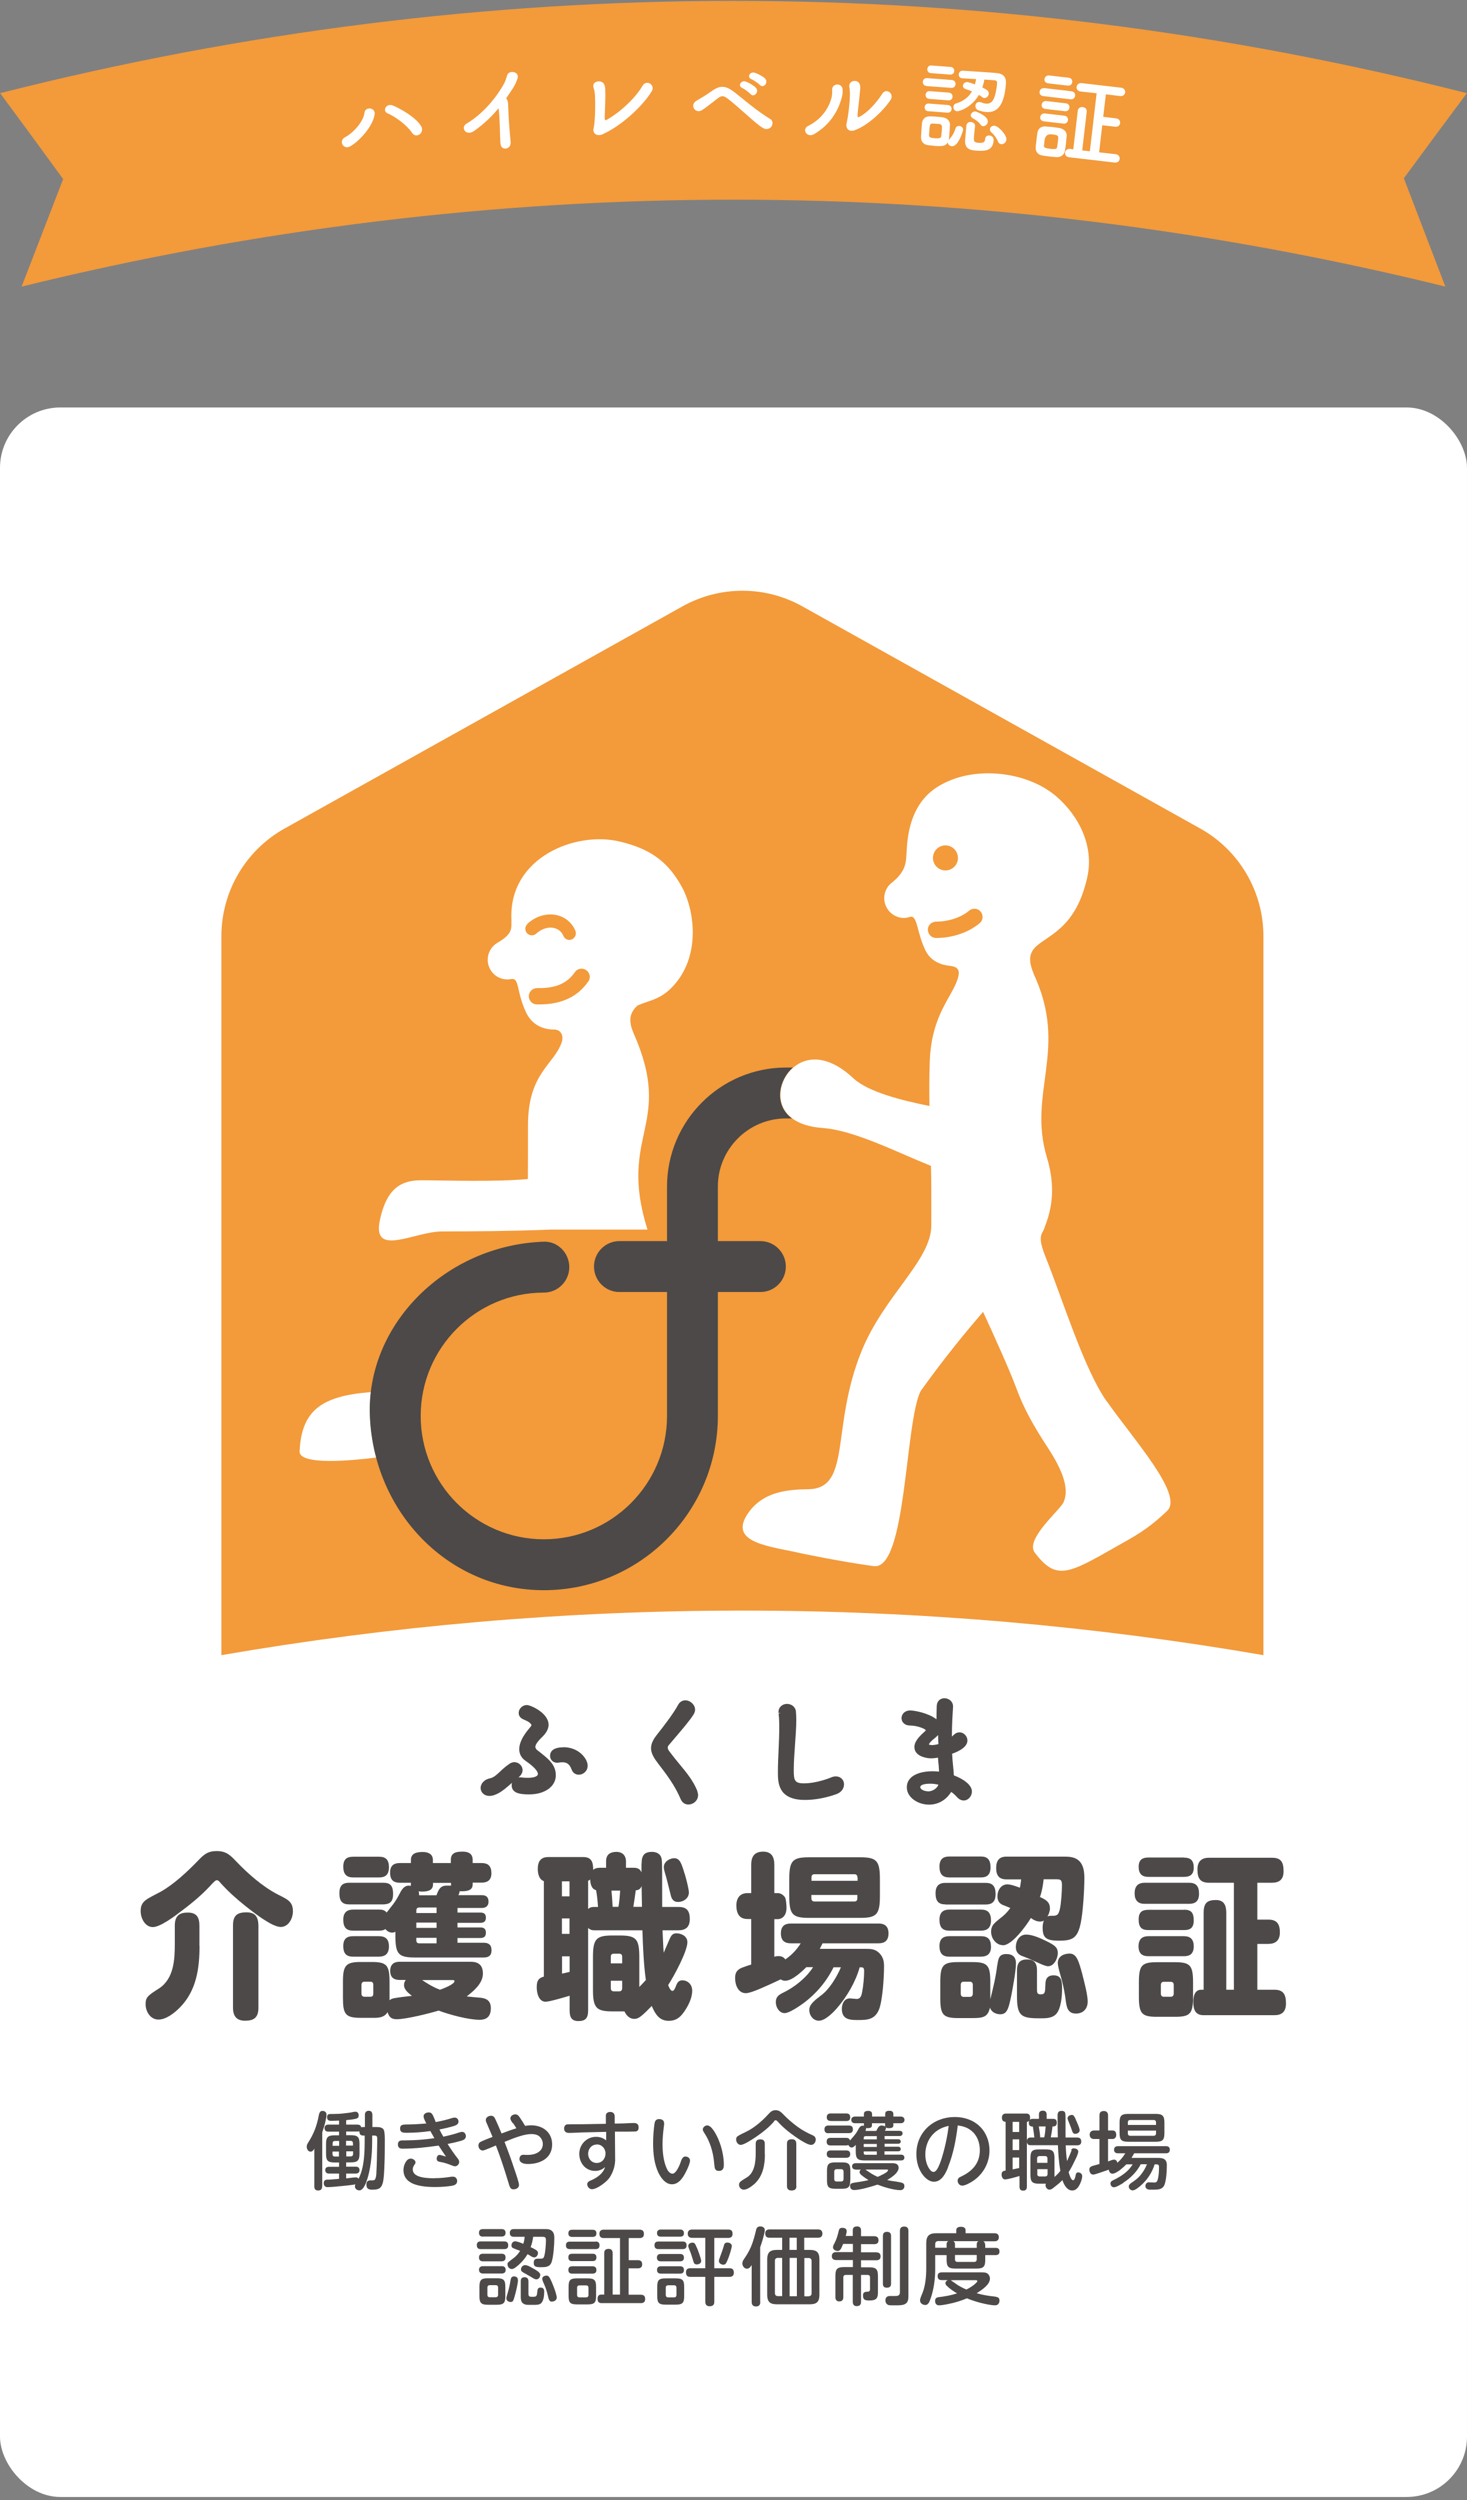<svg width="243" height="414" viewBox="0 0 243 414" fill="none" xmlns="http://www.w3.org/2000/svg">
<rect x="0" y="0" width="243" height="414" fill="#808080" stroke="none"/>
<path d="M239.433 47.46C161.402 28.266 81.612 28.266 3.581 47.46C5.873 41.502 8.166 35.57 10.459 29.652C6.98 24.867 3.501 20.135 0.022 15.429C80.372 -4.951 162.642 -4.951 242.978 15.429C239.499 20.095 236.02 24.787 232.541 29.519C234.834 35.49 237.127 41.475 239.419 47.473L239.433 47.46Z" fill="#F39A3A"/>
<path d="M57.165 22.721C58.458 22.041 60.204 20.201 60.378 18.642C60.484 17.642 62.217 17.735 62.057 18.935C61.764 20.961 59.471 23.414 58.018 24.227C56.872 24.88 56.019 23.32 57.165 22.721ZM68.269 22.014C67.389 20.695 65.456 19.295 64.217 18.775C63.283 18.402 63.95 16.989 65.11 17.482C66.296 17.989 68.868 19.388 69.775 20.921C70.082 21.454 69.855 22.001 69.495 22.254C69.135 22.507 68.602 22.507 68.269 22.014Z" fill="white"/>
<path d="M78.586 21.654C77.173 22.667 76.213 21.094 77.279 20.468C79.759 19.028 82.131 16.362 83.531 13.777C83.678 13.51 83.918 12.79 84.011 12.47C84.277 11.511 86.183 11.844 85.704 13.07C85.53 13.51 85.464 13.803 85.024 14.51C84.624 15.136 84.224 15.723 83.838 16.282C83.904 16.336 83.957 16.416 83.998 16.509C84.157 16.856 84.157 16.989 84.198 18.082C84.224 19.335 84.411 21.747 84.584 23.467C84.651 24.213 84.224 24.52 83.811 24.6C83.398 24.68 82.931 24.413 82.891 23.707C82.784 22.001 82.811 19.881 82.638 18.375C82.638 18.215 82.598 18.069 82.571 17.935C81.425 19.335 80.185 20.508 78.572 21.654H78.586Z" fill="white"/>
<path d="M99.913 22.201C98.78 22.707 98.127 22.027 98.327 21.228C98.62 20.095 98.62 16.816 98.553 15.763C98.527 15.469 98.487 15.043 98.393 14.776C98.287 14.456 98.233 14.216 98.313 13.976C98.527 13.363 99.806 13.203 100.126 14.07C100.299 14.563 100.246 14.909 100.273 15.616C100.299 16.269 100.166 18.882 100.166 19.442C100.166 19.815 100.166 20.055 100.619 19.775C103.072 18.335 105.378 16.029 106.431 14.203C107.084 13.097 108.59 14.07 107.964 15.096C106.591 17.415 103.019 20.801 99.9 22.187L99.913 22.201Z" fill="white"/>
<path d="M126.439 21.228C125.639 20.761 124.812 20.001 123.733 19.055C122.6 18.055 121.293 16.896 120.507 16.309C119.801 15.776 119.467 15.842 118.854 16.309C117.868 17.082 117.081 17.709 116.295 18.229C115.202 18.948 114.109 17.375 115.428 16.642C115.815 16.416 116.975 15.749 117.934 15.056C119.214 14.136 120.147 14.176 121.373 15.056C122.013 15.523 123.12 16.456 124.266 17.362C125.412 18.268 126.719 19.202 127.585 19.708C128.078 20.001 128.025 20.628 127.772 20.974C127.518 21.321 126.958 21.508 126.439 21.228ZM122.96 14.576C122.12 14.216 122.773 13.217 123.546 13.51C123.986 13.67 124.839 14.136 125.199 14.523C125.852 15.216 124.852 16.229 124.319 15.576C124.093 15.323 123.306 14.723 122.96 14.576ZM124.479 13.123C123.639 12.803 124.253 11.777 125.026 12.044C125.466 12.19 126.332 12.604 126.719 12.99C127.385 13.67 126.439 14.696 125.865 14.07C125.639 13.816 124.812 13.243 124.479 13.123Z" fill="white"/>
<path d="M133.89 20.841C136.049 19.748 137.222 18.002 137.702 16.322C137.835 15.883 137.862 15.389 137.835 14.896C137.769 13.763 139.541 13.617 139.581 14.896C139.595 15.389 139.581 15.643 139.315 16.562C138.702 18.562 137.395 20.721 134.85 22.214C133.69 22.894 132.717 21.428 133.89 20.828V20.841ZM141.621 21.561C140.515 21.947 140.048 21.161 140.235 20.401C140.501 19.322 140.808 16.722 140.781 15.456C140.781 15.056 140.754 14.763 140.688 14.39C140.501 13.31 142.114 13.003 142.421 14.003C142.581 14.51 142.461 14.816 142.394 15.669C142.354 16.309 142.061 18.535 142.047 19.082C142.047 19.455 142.061 19.482 142.434 19.295C143.714 18.642 145.22 16.976 146.153 15.509C146.819 14.483 148.179 15.536 147.526 16.536C146.22 18.495 143.647 20.828 141.608 21.548L141.621 21.561Z" fill="white"/>
<path d="M154.697 24.134C154.324 24.107 153.977 24.067 153.657 24.027C152.938 23.92 152.538 23.387 152.564 22.681C152.591 22.267 152.604 21.867 152.631 21.481C152.658 21.094 152.698 20.735 152.724 20.388C152.791 19.788 153.204 19.255 153.977 19.268C154.324 19.268 154.684 19.295 155.004 19.308C155.417 19.335 155.803 19.388 156.163 19.428C156.763 19.508 157.39 19.961 157.35 20.654C157.35 21.028 157.31 21.441 157.283 21.854C157.256 22.267 157.23 22.667 157.176 23.014C157.176 23.081 157.176 23.12 157.15 23.187C157.163 23.16 157.19 23.12 157.216 23.094C157.75 22.534 158.083 21.921 158.256 21.308C158.363 20.961 158.629 20.841 158.883 20.854C159.229 20.881 159.562 21.148 159.536 21.508C159.536 21.534 158.803 24.293 157.67 24.213C157.296 24.187 156.99 23.907 157.003 23.56C156.657 24.213 156.097 24.253 154.67 24.147L154.697 24.134ZM153.497 14.243C153.031 14.203 152.831 13.87 152.858 13.537C152.884 13.217 153.124 12.897 153.591 12.937L157.643 13.243C158.109 13.283 158.309 13.617 158.283 13.95C158.256 14.27 158.016 14.59 157.55 14.55L153.497 14.256V14.243ZM153.751 18.415C153.324 18.389 153.138 18.055 153.164 17.735C153.191 17.415 153.417 17.109 153.844 17.149L157.016 17.389C157.443 17.415 157.643 17.762 157.63 18.069C157.616 18.375 157.363 18.695 156.923 18.655L153.751 18.415ZM153.911 16.362C153.484 16.336 153.298 16.003 153.324 15.683C153.351 15.363 153.577 15.056 154.004 15.096L157.176 15.336C157.603 15.363 157.803 15.709 157.79 16.029C157.763 16.349 157.523 16.656 157.083 16.616L153.911 16.376V16.362ZM154.191 12.11C153.764 12.084 153.577 11.75 153.604 11.431C153.631 11.111 153.857 10.804 154.284 10.844L157.456 11.084C157.883 11.111 158.083 11.457 158.069 11.764C158.056 12.07 157.803 12.39 157.363 12.35L154.191 12.11ZM154.471 20.468C154.044 20.441 154.004 20.721 153.937 21.628C153.911 21.921 153.911 22.201 153.897 22.441C153.897 22.667 153.977 22.827 154.857 22.894C155.524 22.947 155.87 22.867 155.91 22.574C155.937 22.347 155.963 22.067 155.99 21.788C156.017 21.494 156.03 21.214 156.03 20.988C156.03 20.748 155.857 20.561 155.604 20.535L154.484 20.454L154.471 20.468ZM163.055 13.163C162.975 13.643 162.855 14.083 162.721 14.483C163.548 14.883 163.814 15.109 163.788 15.509C163.761 15.896 163.428 16.256 163.041 16.229C162.908 16.229 162.788 16.176 162.668 16.069C162.508 15.949 162.335 15.816 162.148 15.709C160.869 17.909 158.803 18.442 158.536 18.428C158.136 18.402 157.896 18.029 157.923 17.682C157.936 17.442 158.083 17.215 158.416 17.109C159.589 16.762 160.442 16.082 161.002 15.136C160.642 14.976 160.269 14.856 159.922 14.736C159.602 14.63 159.496 14.403 159.509 14.176C159.536 13.856 159.816 13.563 160.242 13.59C160.455 13.603 161.429 13.95 161.495 13.976C161.575 13.697 161.628 13.403 161.682 13.097C160.869 13.057 160.042 12.99 159.402 12.963H159.389C158.976 12.937 158.789 12.617 158.816 12.31C158.843 11.99 159.083 11.67 159.522 11.71C160.655 11.79 162.535 11.897 163.948 12.004C164.428 12.044 164.841 12.07 165.147 12.11C165.934 12.19 166.72 12.55 166.627 13.843C166.32 17.922 164.894 18.668 163.348 18.548C162.948 18.522 162.535 18.428 162.122 18.282C161.708 18.162 161.548 17.802 161.575 17.482C161.602 17.149 161.842 16.856 162.255 16.896C162.348 16.896 162.455 16.922 162.575 16.962C162.841 17.082 163.108 17.149 163.348 17.162C163.854 17.202 164.294 16.989 164.574 16.429C164.894 15.789 165.121 14.483 165.161 13.843C165.174 13.576 165.134 13.323 164.774 13.297L163.095 13.177L163.055 13.163ZM161.508 20.868C161.455 21.348 161.375 22.014 161.335 22.574C161.269 23.414 161.335 23.6 162.122 23.654C162.935 23.707 163.148 23.507 163.175 23.041C163.201 22.601 163.548 22.414 163.854 22.427C164.001 22.427 164.654 22.534 164.588 23.294C164.454 25.013 163.108 25.04 161.708 24.947C160.655 24.867 159.762 24.64 159.869 23.147C159.909 22.574 160.016 21.454 160.082 20.761C160.136 20.348 160.482 20.175 160.815 20.201C161.189 20.228 161.535 20.481 161.508 20.841V20.868ZM162.415 20.628C162.028 20.068 161.375 19.721 161.082 19.548C160.869 19.415 160.789 19.242 160.802 19.068C160.829 18.748 161.189 18.428 161.588 18.455C161.668 18.455 163.695 19.202 163.628 20.148C163.601 20.575 163.201 20.921 162.841 20.894C162.695 20.894 162.548 20.814 162.428 20.641L162.415 20.628ZM165.294 23.4C165.027 22.761 164.641 22.294 164.214 21.907C164.041 21.734 163.961 21.548 163.974 21.388C164.001 21.054 164.334 20.788 164.734 20.814C165.387 20.868 166.774 22.374 166.707 23.107C166.667 23.574 166.267 23.907 165.881 23.88C165.641 23.867 165.414 23.72 165.281 23.387L165.294 23.4Z" fill="white"/>
<path d="M174.945 26.013C174.611 25.986 174.185 25.96 173.745 25.906C173.318 25.853 172.905 25.786 172.585 25.733C171.879 25.6 171.492 25.04 171.559 24.347C171.612 23.933 171.639 23.52 171.692 23.12C171.732 22.721 171.799 22.347 171.839 22.001C171.919 21.401 172.372 20.881 173.145 20.934C173.492 20.961 173.892 20.988 174.278 21.028C174.745 21.081 175.198 21.148 175.558 21.214C176.144 21.321 176.757 21.801 176.691 22.494C176.664 22.867 176.611 23.294 176.571 23.72C176.518 24.147 176.478 24.56 176.411 24.907C176.318 25.613 175.744 26.066 174.945 26.026V26.013ZM172.852 15.922C172.345 15.869 172.159 15.523 172.199 15.203C172.239 14.856 172.532 14.536 173.012 14.59L177.464 15.109C177.944 15.163 178.13 15.523 178.09 15.856C178.05 16.189 177.784 16.496 177.317 16.442L172.865 15.922H172.852ZM172.932 20.095C172.452 20.041 172.265 19.708 172.305 19.388C172.345 19.055 172.639 18.735 173.078 18.788L176.318 19.162C176.757 19.215 176.944 19.561 176.904 19.895C176.864 20.215 176.611 20.521 176.158 20.468L172.919 20.095H172.932ZM173.172 18.042C172.692 17.989 172.505 17.655 172.545 17.335C172.585 17.002 172.879 16.682 173.318 16.736L176.557 17.109C176.997 17.162 177.184 17.509 177.144 17.842C177.104 18.162 176.851 18.468 176.398 18.415L173.158 18.042H173.172ZM175.211 23.6C175.251 23.32 175.278 23.027 175.291 22.8C175.291 22.427 175.105 22.347 174.211 22.241C173.501 22.161 173.101 22.521 173.012 23.32C172.985 23.6 172.959 23.894 172.932 24.134C172.919 24.387 172.972 24.52 173.932 24.64C174.931 24.76 175.065 24.627 175.105 24.373C175.145 24.147 175.185 23.867 175.211 23.6ZM173.638 13.803C173.158 13.75 172.972 13.417 173.012 13.097C173.052 12.763 173.345 12.444 173.785 12.497L177.024 12.87C177.464 12.923 177.651 13.27 177.611 13.603C177.571 13.923 177.317 14.23 176.864 14.176L173.625 13.803H173.638ZM177.091 26.04C176.571 25.973 176.371 25.613 176.411 25.28C176.451 24.933 176.771 24.6 177.251 24.653L177.784 24.733L178.53 18.322C178.584 17.882 178.97 17.695 179.343 17.735C179.73 17.775 180.063 18.042 180.01 18.495L179.263 24.907L180.53 25.053L181.649 15.443L178.997 15.149C178.49 15.096 178.29 14.723 178.33 14.39C178.37 14.043 178.664 13.71 179.157 13.763L185.702 14.523C186.208 14.576 186.421 14.963 186.381 15.309C186.341 15.643 186.048 15.963 185.542 15.909L183.182 15.616L182.742 19.348L184.888 19.602C185.368 19.655 185.582 20.041 185.542 20.388C185.502 20.735 185.222 21.041 184.728 20.988L182.582 20.735L182.063 25.227L184.808 25.533C185.288 25.586 185.502 25.973 185.462 26.32C185.422 26.666 185.142 26.973 184.648 26.919L177.091 26.04Z" fill="white"/>
<g clip-path="url(#clip0_23_1207)">
<rect y="67.473" width="243" height="346" rx="10" fill="white"/>
<mask id="mask0_23_1207" style="mask-type:luminance" maskUnits="userSpaceOnUse" x="0" y="67" width="243" height="347">
<path d="M232.846 67.473H10.154C4.547 67.473 0.001 72.025 0.001 77.639V403.308C0.001 408.922 4.547 413.473 10.154 413.473H232.846C238.453 413.473 242.999 408.922 242.999 403.308V77.639C242.999 72.025 238.453 67.473 232.846 67.473Z" fill="white"/>
</mask>
<g mask="url(#mask0_23_1207)">
<path d="M122.967 266.697C152.399 266.697 181.221 269.234 209.281 274.078V155.032C209.281 147.632 205.281 140.804 198.823 137.2L132.911 100.41C126.739 96.958 119.233 96.958 113.042 100.41L47.13 137.2C40.672 140.804 36.672 147.632 36.672 155.032V274.078C64.713 269.234 93.554 266.697 122.986 266.697" fill="#F39A3A"/>
<path d="M61.284 234.447C61.227 233.131 61.284 231.815 61.436 230.518C53.188 231.147 49.949 233.608 49.626 240.321C49.511 242.705 58.446 241.847 62.332 241.351C61.741 239.138 61.379 236.812 61.284 234.428" fill="white"/>
<path d="M53.359 362.056C53.359 362.514 53.131 362.723 52.692 362.723C52.273 362.723 52.064 362.495 52.064 362.056V355.8C51.931 356.029 51.759 356.296 51.454 356.296C51.035 356.296 50.806 355.839 50.806 355.476C50.806 355.228 50.902 355.018 51.035 354.809C51.969 353.359 52.502 351.967 52.807 350.27C52.883 349.907 52.997 349.545 53.416 349.545C53.797 349.545 54.083 349.774 54.083 350.155C54.083 350.537 53.969 351.052 53.835 351.586C53.702 352.139 53.492 352.711 53.378 353.092V362.056H53.359ZM60.446 350.594C60.446 350.441 60.446 350.289 60.446 350.136C60.446 349.755 60.712 349.526 61.074 349.526C61.589 349.526 61.684 349.869 61.684 350.289V352.215H62.351C62.808 352.215 63.417 352.272 63.589 352.73C63.722 353.073 63.741 353.817 63.741 354.275V354.675C63.741 355.61 63.741 357.04 63.684 358.394C63.646 359.653 63.57 360.835 63.417 361.427C63.132 362.495 62.579 362.59 61.589 362.59C61.036 362.59 60.693 362.38 60.693 361.77C60.693 361.255 60.903 361.045 61.398 361.045H61.646C61.817 361.045 62.027 361.045 62.122 360.873C62.313 360.568 62.351 359.996 62.351 359.634C62.389 358.966 62.408 358.356 62.427 357.669C62.427 356.716 62.484 355.686 62.484 354.751V354.122C62.484 353.741 62.37 353.626 61.989 353.626H61.646C61.646 354.866 61.646 356.144 61.513 357.364C61.398 358.432 61.227 359.462 60.941 360.511C60.808 360.931 60.541 361.865 60.122 362.361C59.931 362.571 59.76 362.704 59.55 362.704C59.169 362.704 58.788 362.456 58.788 362.056C58.788 361.922 58.827 361.827 58.864 361.713C58.141 361.846 57.417 361.903 56.693 361.98C55.931 362.056 54.769 362.17 54.236 362.17C53.835 362.17 53.626 361.884 53.626 361.503C53.626 361.198 53.797 360.95 54.121 360.931C54.464 360.931 54.845 360.912 55.207 360.873C55.531 360.854 55.893 360.816 56.16 360.797V359.92H54.502C54.121 359.92 53.873 359.729 53.873 359.348C53.873 358.966 54.159 358.795 54.502 358.795H56.16V358.089H55.455C54.312 358.089 54.007 357.803 54.007 356.64V355.018C54.007 353.874 54.312 353.588 55.455 353.588H56.16V352.978H54.388C53.988 352.978 53.759 352.787 53.759 352.367C53.759 351.986 54.045 351.814 54.388 351.814H56.16V351.147C55.721 351.166 55.283 351.185 54.845 351.185C54.426 351.185 54.178 351.052 54.178 350.575C54.178 350.212 54.369 350.06 54.674 350.06C54.883 350.06 55.283 350.06 55.664 350.041C56.293 350.041 56.902 349.964 57.512 349.888C57.855 349.85 58.255 349.793 58.56 349.716C58.693 349.697 58.788 349.678 58.884 349.678C59.245 349.678 59.417 349.964 59.417 350.289C59.417 350.556 59.303 350.746 59.036 350.823C58.56 350.956 57.893 351.013 57.341 351.071V351.814H59.207C59.512 351.814 59.779 351.929 59.836 352.272C59.95 352.215 60.065 352.215 60.179 352.215H60.446V350.594ZM56.16 354.523H55.474C55.226 354.523 55.093 354.656 55.093 354.923V355.324H56.178V354.542L56.16 354.523ZM55.074 356.258V356.697C55.074 356.945 55.207 357.097 55.455 357.097H56.14V356.277H55.055L55.074 356.258ZM60.179 353.626C59.703 353.626 59.531 353.397 59.531 352.921C59.436 352.959 59.322 352.959 59.207 352.959H57.341V353.569H58.103C59.245 353.569 59.55 353.855 59.55 354.999V356.62C59.55 357.765 59.227 358.07 58.103 358.07H57.341V358.776H58.941C59.322 358.776 59.55 358.966 59.55 359.367C59.55 359.767 59.265 359.92 58.941 359.92H57.341V360.721C57.779 360.683 58.579 360.549 58.96 360.549C59.15 360.549 59.303 360.626 59.398 360.778C59.893 359.805 60.141 358.68 60.274 357.517C60.408 356.315 60.408 355.076 60.408 353.969V353.626H60.16H60.179ZM58.465 355.305V354.904C58.465 354.656 58.331 354.503 58.065 354.503H57.322V355.285H58.446L58.465 355.305ZM57.341 357.078H58.084C58.331 357.078 58.484 356.945 58.484 356.678V356.239H57.36V357.059L57.341 357.078Z" fill="#4C4948"/>
<path d="M73.419 353.817C74.314 353.626 75.19 353.416 76.067 353.111C76.333 353.035 76.448 353.016 76.543 353.016C76.943 353.016 77.171 353.378 77.171 353.741C77.171 354.16 76.829 354.351 76.466 354.465C75.704 354.694 74.924 354.866 74.142 355.018C74.657 355.838 75.209 356.639 75.8 357.402C75.933 357.574 76.067 357.746 76.067 357.994C76.067 358.356 75.743 358.718 75.362 358.718C75.285 358.718 75.228 358.718 74.866 358.585C74.257 358.337 73.628 358.108 72.999 358.013C72.638 357.955 72.333 357.879 72.333 357.44C72.333 357.154 72.504 356.83 72.809 356.83C72.961 356.83 73.571 357.021 73.876 357.116C73.457 356.506 73.057 355.915 72.657 355.285C70.675 355.571 68.656 355.8 66.656 355.8C66.199 355.8 65.913 355.61 65.913 355.095C65.913 354.58 66.218 354.427 66.675 354.427H67.094C68.713 354.427 70.332 354.294 71.952 354.065C71.723 353.664 71.495 353.264 71.285 352.882C69.971 353.073 68.637 353.168 67.304 353.168C66.599 353.168 66.275 353.035 66.275 352.463C66.275 351.891 66.599 351.795 67.361 351.795C68.313 351.795 69.57 351.719 70.618 351.624C70.447 351.318 70.161 350.727 70.161 350.46C70.161 350.003 70.618 349.793 71.018 349.793C71.38 349.793 71.571 349.983 71.723 350.308C71.895 350.651 72.028 351.032 72.18 351.395C73.095 351.223 73.99 351.013 74.885 350.727C75.019 350.689 75.171 350.651 75.305 350.651C75.686 350.651 75.952 350.937 75.952 351.318C75.952 351.719 75.59 351.91 75.247 352.024C74.447 352.272 73.609 352.463 72.79 352.615C72.98 353.016 73.19 353.397 73.419 353.779M72.028 360.683C72.961 360.683 73.895 360.587 74.809 360.435C74.885 360.435 74.981 360.435 75.057 360.435C75.476 360.435 75.724 360.778 75.724 361.16C75.724 361.541 75.495 361.77 75.114 361.884C74.447 362.056 73.057 362.151 72.123 362.151C69.075 362.151 66.827 361.522 66.827 359.31C66.827 358.661 67.246 357.44 68.028 357.44C68.351 357.44 68.828 357.688 68.828 358.07C68.828 358.203 68.751 358.318 68.675 358.432C68.504 358.661 68.37 358.928 68.37 359.214C68.37 360.339 69.799 360.702 72.009 360.702" fill="#4C4948"/>
<path d="M84.905 351.547C84.772 351.318 84.543 351.071 84.543 350.784C84.543 350.365 84.982 350.117 85.363 350.117C85.744 350.117 85.934 350.384 86.125 350.67C86.429 351.109 86.715 351.566 86.982 352.024C87.325 351.967 87.649 351.929 87.972 351.929C89.897 351.929 91.459 353.073 91.459 355.095C91.459 357.402 89.477 358.337 87.439 358.337C86.887 358.337 86.048 358.203 86.048 357.498C86.048 357.116 86.277 356.811 86.658 356.811C86.791 356.811 86.944 356.811 87.077 356.83C87.23 356.83 87.363 356.83 87.515 356.83C88.601 356.83 89.915 356.315 89.915 355.037C89.915 354.484 89.63 353.931 89.153 353.626C88.811 353.435 88.391 353.378 88.03 353.378C86.887 353.378 85.363 353.931 83.572 354.675C84.182 356.239 84.753 357.803 85.267 359.386C85.458 359.92 85.972 361.427 85.972 361.808C85.972 362.285 85.496 362.533 85.077 362.533C84.563 362.533 84.467 362.285 84.162 361.236C83.553 359.214 82.905 357.231 82.143 355.266C81.724 355.457 80.2 356.105 79.972 356.105C79.533 356.105 79.248 355.686 79.248 355.285C79.248 354.999 79.381 354.77 79.629 354.656C80.105 354.427 81.038 354.046 81.591 353.855C81.286 353.092 80.943 352.367 80.619 351.585C80.543 351.414 80.467 351.204 80.467 351.071C80.467 350.613 80.924 350.346 81.343 350.346C81.8 350.346 81.953 350.689 82.124 351.071C82.467 351.795 82.772 352.539 83.077 353.283C83.896 352.978 84.696 352.673 85.534 352.425C85.363 352.139 85.172 351.852 84.982 351.566" fill="#4C4948"/>
<path d="M101.879 357.879C101.879 358.604 101.536 359.882 100.831 360.778C100.317 361.408 98.869 362.514 98.05 362.514C97.631 362.514 97.269 362.094 97.269 361.694C97.269 361.293 97.65 361.141 98.069 360.969C98.983 360.549 99.955 359.844 100.222 358.833C99.783 359.272 99.193 359.481 98.583 359.481C97.002 359.481 95.954 358.184 95.954 356.659C95.954 355.133 97.135 353.836 98.755 353.836C99.364 353.836 99.936 354.046 100.412 354.427V353.016L96.392 353.111C95.669 353.13 94.983 353.188 94.259 353.188C93.764 353.188 93.44 352.978 93.44 352.444C93.44 352.158 93.592 351.795 93.992 351.776C94.373 351.757 95.116 351.757 95.535 351.757C95.783 351.757 96.031 351.757 96.278 351.757L100.355 351.681V350.327C100.336 350.041 100.564 349.717 101.079 349.717C101.574 349.717 101.822 350.003 101.822 350.479V351.643L103.098 351.624C103.498 351.624 104.374 351.547 105.003 351.547C105.498 351.547 105.784 351.757 105.784 352.272C105.784 352.673 105.651 352.921 105.232 352.959C105.098 352.959 104.47 352.978 104.089 352.978H101.86L101.898 357.936L101.879 357.879ZM98.85 355.114C97.993 355.114 97.421 355.819 97.421 356.64C97.421 357.46 97.974 358.165 98.85 358.165C99.726 358.165 100.298 357.441 100.298 356.601C100.298 355.762 99.688 355.095 98.85 355.095" fill="#4C4948"/>
<path d="M110.013 351.547C110.013 351.719 110.013 351.872 109.975 352.043C109.842 353.054 109.746 354.046 109.746 355.057C109.746 356.353 109.88 357.727 110.375 358.928C110.546 359.348 110.87 359.939 111.404 359.939C111.994 359.939 112.604 358.489 112.756 357.994C112.985 357.269 113.251 357.097 113.518 357.097C113.918 357.097 114.299 357.345 114.299 357.765C114.299 358.242 113.842 359.214 113.613 359.653C113.156 360.568 112.451 361.694 111.308 361.694C110.242 361.694 109.518 360.683 109.08 359.824C108.356 358.318 108.184 356.563 108.184 354.904C108.184 353.817 108.26 352.73 108.413 351.662C108.489 351.204 108.66 350.899 109.175 350.899C109.594 350.899 109.994 351.071 109.994 351.547M118.985 354.217C119.69 355.858 119.9 357.46 119.9 358.413C119.9 358.776 119.9 359.481 119.081 359.481C118.395 359.481 118.376 359.023 118.3 358.222C118.128 356.106 117.48 354.503 116.814 353.435C116.49 352.94 116.414 352.787 116.414 352.634C116.414 352.291 116.738 351.948 117.157 351.948C117.823 351.948 118.547 353.226 118.985 354.217Z" fill="#4C4948"/>
<path d="M128.225 351.28C127.386 352.272 126.3 353.111 125.215 353.855C124.7 354.198 123.253 355.171 122.7 355.171C122.243 355.171 121.938 354.713 121.938 354.294C121.938 354.103 121.976 353.893 122.129 353.779C122.338 353.607 123.062 353.245 123.634 352.978C124.872 352.387 126.243 351.223 127.177 350.193C127.653 349.678 127.901 349.43 128.491 349.43C129.082 349.43 129.406 349.755 129.882 350.251C130.549 350.937 131.272 351.547 132.034 352.12C132.949 352.787 133.654 353.149 134.701 353.626C134.987 353.76 135.121 354.008 135.121 354.294C135.121 354.713 134.835 355.171 134.359 355.171C133.597 355.171 131.73 353.817 131.082 353.34C130.263 352.73 129.463 352.043 128.777 351.261C128.701 351.185 128.606 351.09 128.491 351.09C128.358 351.09 128.282 351.166 128.205 351.28M126.701 356.735C126.701 358.566 126.358 360.397 124.929 361.674C124.529 362.018 123.767 362.59 123.214 362.59C122.757 362.59 122.414 362.209 122.414 361.77C122.414 361.636 122.452 361.522 122.51 361.427C122.624 361.217 123.062 360.95 123.672 360.587C124.986 359.805 125.177 358.013 125.177 356.601V354.999C125.177 354.465 125.443 354.256 125.958 354.256C126.472 354.256 126.681 354.504 126.681 354.999V356.754L126.701 356.735ZM131.92 361.999C131.92 362.533 131.634 362.723 131.101 362.723C130.606 362.723 130.358 362.476 130.358 361.999V354.961C130.358 354.408 130.663 354.237 131.177 354.237C131.673 354.237 131.882 354.484 131.901 354.961V361.999H131.92Z" fill="#4C4948"/>
<path d="M137.235 353.245C136.778 353.245 136.568 353.035 136.568 352.577C136.568 352.158 136.816 351.967 137.235 351.967H140.626C141.064 351.967 141.274 352.158 141.274 352.596C141.274 353.035 141.064 353.226 140.626 353.226H137.235V353.245ZM143.102 351.929V351.586H141.636C141.293 351.586 141.007 351.414 141.007 351.032C141.007 350.651 141.293 350.479 141.636 350.479H143.102V350.06C143.102 349.621 143.464 349.545 143.826 349.545C144.188 349.545 144.455 349.697 144.455 350.06V350.479H146.627V350.06C146.627 349.583 146.97 349.526 147.37 349.526C147.712 349.526 147.979 349.678 147.979 350.06V350.479H149.198C149.541 350.479 149.827 350.67 149.827 351.032C149.827 351.395 149.541 351.586 149.198 351.586H147.979V351.948C147.979 352.348 147.598 352.406 147.255 352.406C147.084 352.406 146.893 352.406 146.76 352.272V352.348C146.76 352.539 146.684 352.711 146.569 352.844H149.027C149.313 352.844 149.503 352.978 149.503 353.264C149.503 353.55 149.313 353.702 149.027 353.702H146.531V354.236H148.798C149.027 354.236 149.198 354.37 149.198 354.618C149.198 354.866 149.008 354.98 148.798 354.98H146.531V355.476H148.779C149.027 355.476 149.198 355.61 149.198 355.877C149.198 356.144 148.989 356.239 148.741 356.239H146.512V356.792H149.275C149.56 356.792 149.808 356.945 149.808 357.269C149.808 357.593 149.579 357.746 149.275 357.746H143.198C142.074 357.746 141.75 357.441 141.75 356.296V355.171C141.464 355.457 141.312 355.61 141.083 355.61C140.835 355.61 140.626 355.419 140.531 355.19C140.416 355.247 140.302 355.266 140.169 355.266H137.578C137.159 355.266 136.93 355.076 136.93 354.637C136.93 354.198 137.159 354.008 137.578 354.008H140.169C140.474 354.008 140.721 354.122 140.797 354.446C141.293 353.855 141.731 353.435 142.093 352.749C142.302 352.348 142.512 351.986 142.874 351.986C142.95 351.986 143.026 351.986 143.102 352.024V351.929ZM137.597 351.204C137.178 351.204 136.949 351.013 136.949 350.594C136.949 350.174 137.178 349.964 137.597 349.964H140.188C140.607 349.964 140.835 350.174 140.835 350.613C140.835 351.052 140.588 351.223 140.188 351.223H137.597V351.204ZM137.597 357.307C137.197 357.307 136.949 357.116 136.949 356.697C136.949 356.277 137.178 356.086 137.597 356.086H140.188C140.588 356.086 140.835 356.277 140.835 356.697C140.835 357.116 140.588 357.307 140.169 357.307H137.597ZM140.835 361.064C140.835 362.132 140.55 362.437 139.483 362.437H138.34C137.254 362.437 136.987 362.132 136.987 361.064V359.443C136.987 358.356 137.273 358.07 138.359 358.07H139.502C140.569 358.07 140.855 358.337 140.855 359.443V361.064H140.835ZM138.569 359.195C138.34 359.195 138.188 359.348 138.188 359.596V360.835C138.188 361.083 138.321 361.236 138.569 361.236H139.331C139.578 361.236 139.731 361.083 139.731 360.835V359.596C139.731 359.348 139.597 359.195 139.331 359.195H138.569ZM141.75 359.252C141.407 359.252 141.14 359.081 141.14 358.718C141.14 358.356 141.426 358.203 141.75 358.203H147.884C148.398 358.203 148.855 358.394 148.855 358.966C148.855 359.271 148.684 359.577 148.455 359.844C148.036 360.339 147.37 360.74 146.95 360.988C147.293 361.064 147.598 361.14 147.941 361.179C148.17 361.198 148.646 361.274 149.103 361.369C149.351 361.407 149.579 361.503 149.675 361.598C149.77 361.694 149.808 361.846 149.808 361.999C149.808 362.399 149.541 362.666 149.141 362.666C148.055 362.666 146.36 362.151 145.35 361.751C144.379 362.075 142.455 362.647 141.483 362.647C141.083 362.647 140.816 362.418 140.816 361.999C140.816 361.865 140.816 361.732 140.95 361.617C141.026 361.541 141.178 361.484 141.502 361.427C141.94 361.35 142.474 361.293 142.721 361.236C143.102 361.16 143.483 361.102 143.864 361.007C143.636 360.873 143.045 360.473 142.683 360.168C142.493 360.015 142.379 359.825 142.379 359.672C142.379 359.481 142.493 359.367 142.607 359.271H141.75V359.252ZM145.236 353.722H143.369C143.179 353.722 143.064 353.855 143.064 354.046V354.256H145.236V353.722ZM143.064 355.514H145.236V355.018H143.064V355.514ZM143.064 356.258V356.506C143.064 356.697 143.179 356.811 143.369 356.811H145.236V356.258H143.064ZM145.369 360.473C145.579 360.378 146.284 360.072 146.722 359.786C146.95 359.634 147.103 359.481 147.103 359.348C147.103 359.252 146.97 359.252 146.912 359.252H143.35C144.055 359.748 144.588 360.13 145.388 360.473M143.388 352.863H145.141C145.255 352.654 145.369 352.425 145.503 352.234C145.636 352.043 145.807 351.967 146.017 351.967C146.227 351.967 146.474 352.005 146.627 352.139C146.627 352.062 146.608 352.005 146.608 351.929V351.586H144.436V351.929C144.436 352.329 144.074 352.406 143.75 352.406C143.655 352.406 143.56 352.406 143.464 352.367C143.464 352.558 143.426 352.692 143.369 352.844" fill="#4C4948"/>
<path d="M157.047 358.871C156.647 359.882 155.98 361.274 154.704 361.274C154.018 361.274 153.408 360.797 152.989 360.301C152.151 359.31 151.789 357.975 151.789 356.697C151.789 353.054 154.608 350.556 158.152 350.556C159.676 350.556 161.2 351.032 162.305 352.12C163.371 353.149 163.905 354.618 163.905 356.086C163.905 358.127 162.876 360.015 161.181 361.141C160.761 361.427 159.885 361.922 159.39 361.922C158.952 361.922 158.628 361.522 158.628 361.102C158.628 360.683 158.914 360.549 159.237 360.397C161.085 359.519 162.305 358.184 162.305 356.048C162.305 354.809 161.866 353.588 160.876 352.806C160.209 352.272 159.485 352.062 158.647 351.948C158.361 354.294 157.923 356.659 157.028 358.871M154.666 353.283C153.732 354.179 153.275 355.476 153.275 356.735C153.275 357.612 153.484 358.566 154.037 359.271C154.17 359.462 154.38 359.653 154.647 359.653C155.047 359.653 155.466 358.985 155.942 357.536C156.513 355.724 156.913 353.874 157.142 352.024C156.209 352.215 155.351 352.615 154.666 353.283Z" fill="#4C4948"/>
<path d="M177.43 356.029C177.487 355.858 177.64 355.743 177.849 355.743C178.154 355.743 178.611 355.896 178.611 356.258C178.611 356.487 178.459 356.907 178.249 357.345C177.887 358.108 177.487 358.947 177.011 359.691C177.144 360.149 177.411 361.026 177.754 361.026C177.963 361.026 178.059 360.683 178.135 360.378C178.211 359.958 178.268 359.729 178.592 359.729C178.935 359.729 179.259 359.958 179.259 360.339C179.259 360.835 178.973 361.56 178.706 361.999C178.459 362.399 178.097 362.723 177.62 362.723C176.725 362.723 176.23 361.751 175.982 361.007C175.506 361.503 174.954 361.922 174.42 362.342C174.23 362.495 174.02 362.59 173.849 362.59C173.468 362.59 173.182 362.189 173.182 361.846C173.182 361.751 173.22 361.674 173.258 361.598H172.134C170.991 361.598 170.686 361.293 170.686 360.149V357.364C170.686 356.201 170.972 355.915 172.134 355.915H173.22C174.363 355.915 174.668 356.22 174.668 357.364V360.149C174.668 360.244 174.668 360.359 174.668 360.473C175.03 360.187 175.354 359.844 175.639 359.481C175.392 358.07 175.296 356.659 175.239 355.228H170.686C170.248 355.228 170.096 354.961 170.096 354.561C170.096 354.198 170.305 353.95 170.686 353.95H171.334C171.277 353.34 171.182 352.749 171.086 352.139C170.648 352.139 170.42 351.967 170.42 351.509C170.42 351.395 170.458 351.28 170.496 351.166C170.382 351.299 170.267 351.357 170.096 351.357V362.094C170.096 362.552 169.905 362.743 169.467 362.743C169.029 362.743 168.877 362.495 168.877 362.094V360.32C168.134 360.549 166.876 360.893 166.476 360.893C166.076 360.893 165.905 360.416 165.905 360.072C165.905 359.729 166.038 359.577 166.286 359.481C166.362 359.462 166.457 359.443 166.572 359.424V351.357C166.134 351.338 165.962 351.071 165.962 350.651C165.962 350.231 166.191 349.984 166.629 349.984H169.982C170.458 349.984 170.629 350.212 170.629 350.689C170.629 350.804 170.61 350.918 170.572 351.032C170.705 350.88 170.896 350.861 171.067 350.861H172.096V350.098C172.096 349.678 172.363 349.507 172.763 349.507C173.125 349.507 173.372 349.736 173.372 350.098V350.861H174.439C174.877 350.861 175.049 351.071 175.049 351.49C175.049 351.91 174.877 352.12 174.439 352.12H174.344C174.268 352.73 174.172 353.321 174.058 353.931H175.22C175.201 352.749 175.182 351.547 175.182 350.365C175.182 349.888 175.258 349.545 175.849 349.545C176.497 349.545 176.497 349.85 176.497 350.765C176.497 351.433 176.497 352.1 176.497 352.768C176.497 353.168 176.497 353.55 176.497 353.95H178.382C178.84 353.95 179.106 354.141 179.106 354.618C179.106 355.095 178.821 355.247 178.382 355.247H176.535C176.554 356.106 176.63 356.983 176.744 357.86C176.973 357.345 177.354 356.506 177.506 356.067M167.734 353.035H168.82V351.357H167.734V353.035ZM167.734 356.029H168.82V354.256H167.734V356.029ZM168.82 358.985V357.269H167.734V359.233C168.096 359.157 168.458 359.081 168.82 359.004M173.506 358.146V357.421C173.506 357.174 173.372 357.021 173.106 357.021H172.191C171.963 357.021 171.791 357.154 171.791 357.421V358.146H173.487H173.506ZM171.81 359.996C171.81 360.244 171.963 360.397 172.21 360.397H173.125C173.372 360.397 173.525 360.263 173.525 359.996V359.195H171.829V359.996H171.81ZM172.325 353.931H172.972C173.106 353.378 173.163 352.692 173.201 352.12H172.077C172.153 352.539 172.287 353.474 172.306 353.931M178.192 350.994C178.363 351.338 178.84 352.387 178.84 352.749C178.84 353.111 178.459 353.34 178.116 353.34C177.849 353.34 177.697 353.188 177.62 352.94C177.449 352.444 177.278 351.948 177.068 351.471C176.897 351.071 176.839 350.918 176.839 350.746C176.839 350.403 177.239 350.212 177.544 350.212C177.811 350.212 177.925 350.365 178.211 350.975" fill="#4C4948"/>
<path d="M186.136 361.427C185.659 361.732 184.897 362.189 184.516 362.189C184.174 362.189 183.945 361.884 183.945 361.56C183.945 361.274 184.135 361.16 184.345 361.045C185.202 360.645 186.059 360.13 186.745 359.481C187.088 359.157 187.374 358.776 187.622 358.394H186.574C186.364 358.604 186.002 358.947 185.602 359.271C185.145 359.634 184.612 359.939 184.269 359.939C183.926 359.939 183.678 359.634 183.678 359.271C183.259 359.405 181.411 360.092 181.088 360.092C180.649 360.092 180.44 359.653 180.44 359.252C180.44 358.928 180.668 358.757 180.954 358.661C181.354 358.547 181.735 358.451 182.116 358.337V354.198H181.221C180.764 354.198 180.497 353.931 180.497 353.474C180.497 353.054 180.783 352.787 181.221 352.787H182.116V350.289C182.116 349.793 182.345 349.564 182.859 349.564C183.316 349.564 183.545 349.85 183.545 350.289V352.787H184.307C184.783 352.787 184.897 353.169 184.897 353.55C184.897 353.893 184.669 354.198 184.307 354.198H183.545V357.917C184.021 357.727 184.307 357.612 184.536 357.612C184.859 357.612 185.012 357.841 185.088 358.127C185.621 357.669 186.021 357.174 186.402 356.563H185.183C184.783 356.563 184.536 356.373 184.536 355.972C184.536 355.572 184.802 355.381 185.183 355.381H193.127C193.527 355.381 193.775 355.553 193.775 355.972C193.775 356.392 193.527 356.563 193.127 356.563H187.869C187.736 356.811 187.583 357.059 187.431 357.326H191.774C192.67 357.326 193.279 357.498 193.279 358.528C193.279 359.386 193.203 361.198 192.822 361.922C192.479 362.571 191.793 362.59 190.974 362.59C190.746 362.59 190.536 362.59 190.384 362.59C190.041 362.552 189.736 362.399 189.736 361.98C189.736 361.636 189.946 361.369 190.289 361.369C190.46 361.369 191.031 361.408 191.203 361.408C191.546 361.408 191.679 361.236 191.755 360.969C191.946 360.32 191.984 359.5 191.984 358.833C191.984 358.47 191.832 358.394 191.489 358.394H191.26C190.86 359.691 190.079 360.912 189.069 361.808C188.65 362.189 188.022 362.704 187.622 362.704C187.279 362.704 186.974 362.418 186.974 362.056C186.974 361.827 187.126 361.675 187.317 361.522C188.136 360.969 188.726 360.549 189.336 359.615C189.603 359.214 189.812 358.814 189.984 358.375H188.955C188.307 359.634 187.279 360.664 186.079 361.427M192.879 353.207C192.879 354.37 192.574 354.656 191.432 354.656H186.898C185.755 354.656 185.45 354.351 185.45 353.207V351.49C185.45 350.346 185.755 350.041 186.898 350.041H191.432C192.555 350.041 192.879 350.346 192.879 351.49V353.207ZM191.489 351.452C191.489 351.204 191.355 351.052 191.108 351.052H187.202C186.955 351.052 186.821 351.204 186.821 351.452V351.872H191.489V351.452ZM186.821 352.806V353.264C186.821 353.512 186.955 353.664 187.202 353.664H191.108C191.336 353.664 191.489 353.531 191.489 353.264V352.806H186.821Z" fill="#4C4948"/>
<path d="M79.629 372.431C79.191 372.431 78.981 372.221 78.981 371.764C78.981 371.344 79.21 371.153 79.629 371.153H83.515C83.934 371.153 84.182 371.344 84.182 371.802C84.182 372.259 83.953 372.431 83.515 372.431H79.629ZM80.01 370.371C79.572 370.371 79.343 370.161 79.343 369.723C79.343 369.284 79.591 369.113 80.01 369.113H83.077C83.496 369.113 83.743 369.303 83.743 369.723C83.743 370.142 83.515 370.352 83.077 370.352H80.01V370.371ZM80.01 374.453C79.591 374.453 79.343 374.262 79.343 373.823C79.343 373.385 79.572 373.194 80.01 373.194H83.096C83.515 373.194 83.743 373.385 83.743 373.823C83.743 374.262 83.515 374.434 83.096 374.453H80.01ZM79.991 376.474C79.591 376.474 79.343 376.245 79.343 375.845C79.343 375.444 79.629 375.254 79.991 375.254H83.115C83.534 375.254 83.763 375.463 83.763 375.883C83.763 376.303 83.477 376.474 83.096 376.474H80.01H79.991ZM83.705 380.25C83.705 381.338 83.42 381.643 82.334 381.643H80.791C79.705 381.643 79.419 381.338 79.419 380.25V378.648C79.419 377.561 79.705 377.256 80.791 377.256H82.334C83.42 377.256 83.705 377.561 83.705 378.648V380.25ZM81.134 378.4C80.886 378.4 80.734 378.553 80.734 378.801V380.003C80.734 380.25 80.867 380.403 81.134 380.403H82.124C82.353 380.403 82.505 380.25 82.505 380.003V378.801C82.505 378.553 82.391 378.4 82.124 378.4H81.134ZM85.801 377.542C85.801 377.828 85.725 378.21 85.648 378.629C85.553 379.125 85.267 380.231 85.153 380.575C85.02 381.013 84.925 381.185 84.582 381.185C84.239 381.185 83.877 380.975 83.877 380.575C83.877 380.403 84.029 379.907 84.124 379.583C84.315 378.934 84.467 378.267 84.563 377.599C84.639 377.218 84.715 376.951 85.153 376.951C85.515 376.951 85.782 377.142 85.782 377.523M85.934 375.025C85.42 375.483 85.058 375.73 84.772 375.73C84.372 375.73 84.067 375.349 84.067 374.968C84.067 374.796 84.067 374.701 84.239 374.567C84.429 374.395 84.829 374.109 85.096 373.9C85.515 373.594 85.858 373.175 86.163 372.717C85.763 372.584 85.229 372.374 84.982 372.259C84.81 372.183 84.715 372.031 84.715 371.821C84.715 371.477 84.963 371.134 85.325 371.134C85.61 371.134 86.296 371.382 86.677 371.554C86.811 371.172 86.868 370.791 86.906 370.39H85.115C84.696 370.39 84.448 370.2 84.448 369.761C84.448 369.322 84.677 369.113 85.115 369.113H90.201C90.678 369.113 91.173 369.113 91.516 369.513C91.802 369.837 91.821 370.238 91.821 370.638C91.821 371.668 91.687 373.613 91.382 374.548C91.097 375.425 90.335 375.425 89.554 375.425C88.582 375.425 88.411 375.235 88.411 374.662C88.411 374.186 88.658 374.014 89.115 374.014H89.516C89.916 374.014 90.049 373.957 90.163 373.537C90.335 372.908 90.43 371.63 90.43 370.982C90.43 370.524 90.316 370.39 89.859 370.39H88.315C88.239 370.982 88.106 371.554 87.896 372.107C88.201 372.24 88.506 372.393 88.773 372.565C88.963 372.679 89.115 372.832 89.115 373.06C89.115 373.404 88.868 373.804 88.506 373.804C88.277 373.804 88.068 373.69 87.725 373.461C87.611 373.385 87.496 373.327 87.382 373.27C87.001 373.938 86.506 374.51 85.934 375.025ZM87.534 379.85C87.534 380.25 87.706 380.327 88.068 380.327H88.335C88.639 380.327 88.811 380.27 88.887 380.098C88.963 379.926 88.982 379.697 89.02 379.316C89.058 378.973 89.192 378.801 89.535 378.801C89.973 378.801 90.144 379.03 90.144 379.449C90.144 380.041 90.087 380.918 89.649 381.376C89.401 381.643 88.925 381.662 88.468 381.662H87.668C87.344 381.662 87.001 381.662 86.715 381.471C86.258 381.204 86.258 380.651 86.258 380.193V377.733C86.258 377.313 86.449 377.085 86.887 377.085C87.325 377.085 87.515 377.313 87.534 377.733V379.85ZM88.887 377.447C88.716 377.447 88.525 377.371 88.296 377.237C88.125 377.123 87.287 376.627 86.944 376.455C86.525 376.226 86.296 376.093 86.296 375.807C86.296 375.406 86.601 375.082 87.001 375.082C87.192 375.082 87.477 375.177 87.763 375.33C88.087 375.502 88.582 375.769 88.982 376.036C89.325 376.264 89.496 376.512 89.496 376.665C89.496 377.008 89.268 377.428 88.887 377.428M91.459 381.128C91.059 381.128 90.925 380.975 90.716 380.003C90.582 379.392 90.373 378.782 90.106 378.191C89.973 377.905 89.82 377.542 89.82 377.332C89.82 376.989 90.22 376.818 90.525 376.818C90.868 376.818 91.001 377.008 91.382 377.847C91.516 378.172 91.859 378.992 92.049 379.64C92.144 379.983 92.221 380.27 92.221 380.441C92.221 380.861 91.859 381.109 91.459 381.109" fill="#4C4948"/>
<path d="M98.659 371.172C99.098 371.172 99.307 371.363 99.307 371.821C99.307 372.24 99.079 372.431 98.659 372.431H94.411C93.992 372.431 93.745 372.24 93.745 371.821C93.745 371.363 93.973 371.191 94.411 371.191H98.659V371.172ZM98.164 369.227C98.564 369.227 98.793 369.399 98.793 369.818C98.793 370.238 98.564 370.409 98.164 370.409H94.773C94.373 370.409 94.145 370.238 94.145 369.818C94.145 369.399 94.373 369.227 94.773 369.227H98.164ZM98.164 373.194C98.583 373.194 98.793 373.385 98.793 373.804C98.793 374.224 98.583 374.414 98.164 374.414H94.773C94.335 374.414 94.145 374.224 94.145 373.785C94.145 373.346 94.373 373.213 94.773 373.194H98.164ZM98.145 375.273C98.545 375.273 98.793 375.463 98.793 375.883C98.793 376.303 98.564 376.493 98.145 376.493H94.792C94.392 376.493 94.145 376.322 94.145 375.883C94.145 375.444 94.373 375.292 94.792 375.273H98.145ZM98.736 380.212C98.736 381.299 98.45 381.585 97.364 381.585H95.554C94.469 381.585 94.183 381.299 94.183 380.212V378.648C94.183 377.561 94.469 377.275 95.554 377.275H97.364C98.431 377.275 98.736 377.561 98.736 378.648V380.212ZM95.973 378.439C95.745 378.439 95.593 378.572 95.593 378.839V380.022C95.593 380.27 95.726 380.422 95.973 380.422H97.078C97.326 380.422 97.478 380.289 97.478 380.022V378.839C97.478 378.591 97.345 378.439 97.078 378.439H95.973ZM104.127 374.262H105.651C106.127 374.262 106.375 374.472 106.375 374.968C106.375 375.425 106.089 375.616 105.651 375.616H104.127V379.983H106.146C106.641 379.983 106.87 380.212 106.87 380.708C106.87 381.185 106.584 381.376 106.146 381.376H99.65C99.136 381.376 98.983 381.09 98.983 380.632C98.983 380.289 99.136 379.964 99.536 379.964H100.088V373.118C100.088 372.603 100.317 372.393 100.831 372.393C101.307 372.393 101.479 372.679 101.479 373.118V379.964H102.698V370.6H100.012C99.517 370.6 99.288 370.371 99.288 369.875C99.288 369.418 99.574 369.208 100.012 369.208H105.936C106.432 369.208 106.66 369.437 106.66 369.933C106.66 370.428 106.375 370.6 105.936 370.6H104.146V374.262H104.127Z" fill="#4C4948"/>
<path d="M113.08 371.172C113.537 371.172 113.728 371.382 113.728 371.821C113.728 372.259 113.499 372.431 113.08 372.431H109.061C108.622 372.431 108.413 372.221 108.413 371.782C108.413 371.344 108.66 371.172 109.061 371.172H113.08ZM112.661 369.189C113.061 369.189 113.29 369.379 113.29 369.799C113.29 370.219 113.042 370.371 112.661 370.371H109.48C109.08 370.371 108.832 370.2 108.832 369.78C108.832 369.36 109.08 369.189 109.48 369.189H112.661ZM112.642 373.232C113.061 373.232 113.29 373.423 113.29 373.842C113.29 374.262 113.061 374.453 112.642 374.453H109.461C109.061 374.453 108.813 374.262 108.813 373.842C108.813 373.423 109.061 373.232 109.461 373.232H112.642ZM112.661 375.273C113.061 375.273 113.29 375.463 113.29 375.883C113.29 376.303 113.061 376.493 112.661 376.493H109.48C109.08 376.493 108.832 376.303 108.832 375.883C108.832 375.463 109.08 375.273 109.48 375.273H112.661ZM113.328 380.25C113.328 381.337 113.042 381.624 111.956 381.624H110.242C109.156 381.624 108.87 381.337 108.87 380.25V378.648C108.87 377.561 109.156 377.275 110.242 377.275H111.956C113.042 377.275 113.328 377.561 113.328 378.648V380.25ZM110.661 378.419C110.432 378.419 110.28 378.553 110.28 378.82V380.021C110.28 380.25 110.413 380.422 110.661 380.422H111.67C111.918 380.422 112.051 380.269 112.051 380.021V378.82C112.051 378.572 111.918 378.419 111.67 378.419H110.661ZM118.319 375.597H120.833C121.348 375.597 121.557 375.826 121.557 376.36C121.557 376.817 121.271 377.027 120.833 377.027H118.319V381.166C118.319 381.681 118.052 381.891 117.538 381.891C117.061 381.891 116.833 381.624 116.833 381.166V377.027H114.356C113.823 377.027 113.632 376.779 113.632 376.264C113.632 375.749 113.918 375.597 114.356 375.597H116.833V370.562H114.642C114.204 370.562 113.918 370.352 113.918 369.875C113.918 369.399 114.204 369.189 114.642 369.189H120.624C121.119 369.189 121.348 369.399 121.348 369.913C121.348 370.371 121.062 370.581 120.624 370.581H118.319V375.616V375.597ZM115.442 372.202C115.671 372.755 116.147 374.052 116.147 374.395C116.147 374.796 115.747 374.967 115.404 374.967C115.137 374.967 114.947 374.815 114.89 374.567C114.661 373.766 114.394 372.984 114.242 372.641C114.109 372.336 114.013 372.088 114.013 371.878C114.013 371.535 114.394 371.363 114.699 371.363C115.042 371.363 115.137 371.477 115.442 372.24M119.081 374.376C119.081 374.224 119.214 373.861 119.309 373.613C119.538 373.022 119.747 372.431 119.919 371.802C119.995 371.477 120.167 371.344 120.509 371.344C120.814 371.344 121.214 371.535 121.214 371.897C121.214 372.259 120.814 373.518 120.624 373.976C120.281 374.815 120.205 375.006 119.805 375.006C119.462 375.006 119.081 374.777 119.081 374.395" fill="#4C4948"/>
<path d="M125.939 381.204C125.939 381.662 125.71 381.929 125.234 381.929C124.757 381.929 124.51 381.662 124.51 381.204V375.063C124.338 375.349 124.11 375.673 123.729 375.673C123.272 375.673 122.967 375.215 122.967 374.796C122.967 374.567 123.062 374.357 123.195 374.147C123.672 373.461 124.11 372.736 124.434 371.954C124.796 371.077 125.024 370.161 125.253 369.227C125.348 368.845 125.539 368.674 125.939 368.674C126.339 368.674 126.681 368.865 126.681 369.284C126.681 369.856 126.129 371.554 125.919 372.126V381.166L125.939 381.204ZM133.216 372.564H134.187C135.311 372.564 135.73 373.003 135.73 374.128V380.002C135.73 381.109 135.311 381.566 134.187 381.566H128.625C127.52 381.566 127.082 381.109 127.082 380.002V374.128C127.082 373.022 127.52 372.564 128.625 372.564H129.558V370.543H127.463C126.967 370.543 126.758 370.314 126.758 369.818C126.758 369.36 127.043 369.17 127.463 369.17H135.502C135.978 369.17 136.225 369.399 136.225 369.875C136.225 370.352 135.94 370.543 135.502 370.543H133.216V372.564ZM129.558 373.88H128.853C128.529 373.88 128.358 374.071 128.358 374.376V379.716C128.358 380.041 128.548 380.212 128.853 380.212H129.558V373.861V373.88ZM130.777 372.564H131.977V370.543H130.777V372.564ZM131.996 373.88H130.796V380.231H131.996V373.88ZM133.939 380.231C134.263 380.231 134.435 380.06 134.435 379.735V374.395C134.435 374.09 134.244 373.9 133.939 373.9H133.235V380.25H133.939V380.231Z" fill="#4C4948"/>
<path d="M141.255 370.295V369.341C141.255 368.845 141.521 368.674 141.978 368.674C142.417 368.674 142.626 368.903 142.626 369.341V370.295H144.817C145.274 370.295 145.522 370.505 145.522 370.982C145.522 371.458 145.217 371.611 144.817 371.611H142.626V372.965H145.141C145.579 372.965 145.865 373.156 145.865 373.632C145.865 374.109 145.579 374.281 145.141 374.281H142.626V375.444H143.979C145.122 375.444 145.426 375.749 145.426 376.894V379.659C145.426 380.708 144.988 380.937 143.998 380.937C143.369 380.937 142.95 380.88 142.95 380.117C142.95 379.659 143.159 379.507 143.598 379.488C143.902 379.488 144.112 379.43 144.112 379.087V377.104C144.112 376.856 143.979 376.703 143.712 376.703H142.626V381.147C142.626 381.643 142.398 381.872 141.902 381.872C141.445 381.872 141.255 381.585 141.255 381.147V376.703H140.092C139.845 376.703 139.692 376.837 139.692 377.104V380.365C139.692 380.823 139.502 381.09 139.026 381.09C138.549 381.09 138.378 380.803 138.378 380.365V376.856C138.378 375.711 138.683 375.406 139.826 375.406H141.274V374.243H138.511C138.073 374.243 137.787 374.052 137.787 373.594C137.787 373.137 138.073 372.927 138.511 372.927H141.274V371.573H139.654C139.559 371.802 139.464 372.05 139.35 372.278C139.216 372.545 139.064 372.736 138.74 372.736C138.397 372.736 137.978 372.507 137.978 372.126C137.978 371.859 138.149 371.611 138.264 371.382C138.588 370.753 138.778 370.085 138.93 369.399C139.007 369.055 139.159 368.903 139.54 368.903C139.864 368.903 140.245 369.036 140.245 369.418C140.245 369.666 140.207 369.856 140.092 370.257H141.274L141.255 370.295ZM147.598 378.172C147.598 378.629 147.35 378.82 146.893 378.82C146.436 378.82 146.246 378.591 146.246 378.172V370.238C146.246 369.78 146.493 369.57 146.931 369.57C147.369 369.57 147.598 369.799 147.598 370.238V378.172ZM149.065 369.418C149.065 368.922 149.293 368.693 149.789 368.693C150.284 368.693 150.475 368.96 150.475 369.418V380.269C150.475 381.414 149.979 381.738 148.665 381.738H147.96C147.712 381.738 147.446 381.738 147.293 381.719C146.893 381.643 146.665 381.337 146.665 380.937C146.665 380.384 146.969 380.193 147.465 380.193C147.75 380.193 148.055 380.193 148.341 380.193C148.798 380.193 149.065 380.06 149.065 379.564V369.399V369.418Z" fill="#4C4948"/>
<path d="M163.2 371.63V372.221H164.914C165.352 372.221 165.562 372.412 165.562 372.831C165.562 373.251 165.314 373.423 164.914 373.423H163.2V374.205C163.2 375.349 162.895 375.654 161.752 375.654H158.247C157.104 375.654 156.799 375.349 156.799 374.205V373.423H154.913V375.769C154.913 377.371 154.666 379.259 154.094 380.765C153.999 381.013 153.904 381.318 153.713 381.49C153.599 381.604 153.465 381.681 153.275 381.681C152.837 381.681 152.399 381.395 152.399 380.918C152.399 380.575 152.684 380.002 152.818 379.659C153.294 378.458 153.427 376.932 153.427 375.635V371.439C153.427 370.257 153.904 369.799 155.085 369.799H158.399V369.284C158.399 368.845 158.818 368.731 159.18 368.731C159.542 368.731 159.942 368.865 159.942 369.284V369.799H164.724C165.162 369.799 165.448 369.99 165.448 370.467C165.448 370.943 165.162 371.134 164.724 371.134H162.857C163.086 371.229 163.162 371.42 163.162 371.649M164.914 380.327C165.314 380.365 165.562 380.517 165.562 380.956C165.562 381.395 165.295 381.738 164.857 381.738C164.19 381.738 163.295 381.547 162.381 381.318C161.543 381.09 160.723 380.823 160.171 380.575C159.409 380.918 158.095 381.337 156.952 381.547C156.418 381.643 155.923 381.738 155.542 381.738C155.104 381.738 154.894 381.433 154.894 381.013C154.894 380.556 155.142 380.422 155.542 380.384C156.571 380.25 157.58 380.079 158.533 379.755C157.923 379.411 157.352 379.011 156.837 378.515C156.704 378.4 156.609 378.248 156.609 378.057C156.609 377.828 156.799 377.638 157.009 377.561H155.98C155.542 377.561 155.313 377.352 155.313 376.894C155.313 376.474 155.561 376.283 155.98 376.283H162.628C162.971 376.283 163.333 376.283 163.619 376.512C163.848 376.703 163.981 377.008 163.981 377.313C163.981 377.771 163.695 378.21 163.295 378.61C162.819 379.068 162.209 379.468 161.771 379.735C162.838 380.041 163.829 380.193 164.933 380.308M155.428 371.096C155.104 371.096 154.913 371.287 154.913 371.592V372.202H156.799V371.611C156.799 371.382 156.875 371.191 157.104 371.096H155.409H155.428ZM161.6 378.114C161.79 377.924 161.885 377.828 161.885 377.714C161.885 377.599 161.752 377.58 161.657 377.58H157.485C157.752 377.771 158.075 377.981 158.361 378.191C158.857 378.553 159.504 378.877 160.076 379.125C160.628 378.839 161.162 378.534 161.619 378.095M158.19 371.63V372.221H161.79V371.63C161.79 371.401 161.866 371.21 162.095 371.115H157.885C158.114 371.21 158.19 371.401 158.19 371.63ZM158.19 374.147C158.19 374.395 158.342 374.548 158.571 374.548H161.39C161.638 374.548 161.79 374.395 161.79 374.147V373.404H158.19V374.147Z" fill="#4C4948"/>
<path d="M35.3 311.745C33.776 313.499 31.909 315.063 30.061 316.436C29.014 317.256 26.556 319.106 25.318 319.106C24.08 319.106 23.299 317.733 23.299 316.436C23.299 314.739 24.346 314.472 26.613 313.251C28.766 312.05 31.033 309.933 32.804 308.102C33.795 307.053 34.443 306.519 35.891 306.519C37.472 306.519 38.119 307.167 39.205 308.312C41.148 310.333 43.529 312.412 45.949 313.671C47.53 314.491 48.52 314.815 48.52 316.474C48.52 317.733 47.758 319.087 46.501 319.087C45.072 319.087 42.139 316.799 40.558 315.54C39.129 314.396 37.757 313.175 36.5 311.764C36.272 311.497 36.138 311.344 35.929 311.344C35.7 311.344 35.49 311.573 35.319 311.764M33.052 322.215C33.052 326.048 32.5 329.653 29.833 332.38C28.937 333.315 27.509 334.421 26.251 334.421C24.88 334.421 24.118 333.048 24.118 331.903C24.118 330.759 24.404 330.492 26.328 329.272C28.823 327.65 28.956 324.465 28.956 321.834V318.877C28.956 317.237 29.699 316.703 31.09 316.703C32.481 316.703 33.033 317.371 33.033 318.877V322.215H33.052ZM42.806 332.476C42.806 334.154 41.986 334.612 40.596 334.612C39.281 334.612 38.596 333.944 38.596 332.476V318.801C38.596 317.066 39.434 316.665 40.824 316.665C42.215 316.665 42.767 317.333 42.806 318.801V332.476Z" fill="#4C4948"/>
<path d="M57.855 315.349C56.674 315.349 56.217 314.796 56.217 313.499C56.217 312.202 56.788 311.764 57.855 311.764H63.513C64.675 311.764 65.113 312.298 65.113 313.614C65.113 314.93 64.579 315.311 63.513 315.349H57.855ZM79.457 334.459C77.591 334.459 74.428 333.601 72.657 332.933C71.076 333.41 67.266 334.364 65.722 334.364C64.903 334.364 64.465 334.078 64.198 333.2C63.646 334.078 62.77 334.135 61.913 334.135H59.779C57.245 334.135 56.807 333.582 56.807 330.816V328.204C56.807 325.419 57.283 324.885 59.817 324.885H61.551C64.084 324.885 64.522 325.419 64.522 328.204V331.217C64.789 331.007 65.018 330.931 65.322 330.874C66.294 330.702 67.266 330.607 68.237 330.492C67.704 330.073 66.923 329.5 66.923 328.699C66.923 328.356 67.037 328.108 67.208 327.86H66.199C65.284 327.86 64.637 327.479 64.637 326.373C64.637 325.266 65.265 324.847 66.199 324.847H77.933C79.153 324.847 79.991 325.305 79.991 326.811C79.991 328.451 78.41 329.729 77.305 330.587C78.086 330.683 78.848 330.74 79.534 330.797C80.562 330.893 81.305 331.274 81.305 332.533C81.305 333.906 80.619 334.459 79.438 334.459M68.066 311.973V311.764H66.218C65.189 311.764 64.618 311.306 64.618 310.085C64.618 308.865 65.303 308.502 66.218 308.502H68.066V307.968C68.066 306.767 69.247 306.671 70.047 306.671C70.79 306.671 71.704 306.938 71.704 307.968V308.502H74.676V307.968C74.676 306.652 75.8 306.614 76.695 306.614C77.476 306.614 78.295 306.881 78.295 307.968V308.502H79.8C80.829 308.502 81.4 308.979 81.4 310.2C81.4 311.344 80.715 311.745 79.8 311.745H78.295V312.069C78.295 313.118 77.171 313.175 76.448 313.175H76.124C76.124 313.404 76.047 313.575 75.933 313.823H79.8C80.486 313.823 80.924 314.09 80.924 314.91C80.924 315.673 80.391 315.94 79.8 315.94H75.781V316.703H79.591C80.143 316.703 80.486 316.913 80.486 317.542C80.486 318.172 80.143 318.401 79.591 318.401H75.781V319.163H79.572C80.124 319.163 80.486 319.373 80.486 320.041C80.486 320.804 80.029 320.918 79.457 320.918H75.781V321.7H80.124C80.867 321.7 81.419 321.986 81.419 322.94C81.419 323.893 80.867 324.141 80.124 324.141H68.751C66.008 324.141 65.494 323.588 65.494 320.537V319.869C65.303 319.984 65.17 320.022 64.96 320.022C64.522 320.022 64.122 319.793 63.837 319.43C63.551 319.659 63.132 319.697 62.789 319.697H58.503C57.36 319.697 56.864 319.163 56.864 317.886C56.864 316.684 57.474 316.207 58.503 316.207H62.789C63.322 316.207 63.684 316.265 64.046 316.703C64.941 315.521 65.418 315.082 66.123 313.709C66.484 312.984 66.904 312.24 67.704 312.24C67.837 312.24 67.932 312.279 68.066 312.279C68.046 312.164 68.047 312.069 68.047 311.954M58.503 310.886C57.398 310.886 56.864 310.352 56.864 309.094C56.864 307.835 57.493 307.453 58.503 307.453H62.789C63.894 307.453 64.427 307.949 64.427 309.208C64.427 310.467 63.798 310.886 62.789 310.886H58.503ZM58.503 324.008C57.398 324.008 56.864 323.512 56.864 322.253C56.864 320.994 57.493 320.613 58.503 320.613H62.789C63.837 320.613 64.427 321.09 64.427 322.31C64.427 323.531 63.798 324.008 62.713 324.008H58.503ZM60.37 328.146C60.046 328.146 59.874 328.356 59.874 328.68V330.111C59.874 330.454 60.065 330.645 60.37 330.645H61.36C61.684 330.645 61.836 330.473 61.836 330.111V328.68C61.836 328.337 61.684 328.146 61.36 328.146H60.37ZM72.314 315.864H69.437C69.113 315.864 68.961 316.036 68.961 316.398V316.78H72.314V315.864ZM68.961 319.24H72.314V318.362H68.961V319.24ZM68.961 320.88V321.3C68.961 321.624 69.113 321.795 69.437 321.795H72.314V320.88H68.961ZM69.418 313.842H72.295C72.657 312.87 72.961 312.24 73.952 312.24H74.714V312.069L74.695 311.783H71.723V312.069C71.723 313.156 70.561 313.232 69.875 313.232C69.685 313.232 69.513 313.213 69.342 313.175C69.418 313.442 69.418 313.556 69.418 313.842ZM72.885 329.481C73.304 329.329 75.285 328.604 75.285 328.051C75.285 327.879 75.076 327.879 74.962 327.879H69.913C70.942 328.547 71.723 329.043 72.885 329.481Z" fill="#4C4948"/>
<path d="M106.279 308.579C106.279 307.206 106.756 306.652 108.013 306.652C108.756 306.652 109.48 306.977 109.613 307.911C109.689 308.521 109.689 310.085 109.689 315.769H112.375C113.671 315.769 114.261 316.303 114.261 317.79C114.261 319.164 113.499 319.64 112.375 319.64H109.746C109.804 320.88 109.842 322.101 109.937 323.359C110.337 322.444 110.623 321.776 110.832 321.281C111.175 320.441 111.442 320.136 112.051 320.136C112.813 320.136 113.861 320.575 113.861 321.605C113.861 323.15 111.575 327.345 110.68 328.699C110.775 328.986 111.042 329.672 111.385 329.672C111.613 329.672 111.785 329.348 111.937 328.947C112.147 328.356 112.394 327.917 113.023 327.917C113.842 327.917 114.661 328.528 114.661 329.653C114.661 330.855 113.975 332.209 113.309 333.143C112.623 334.116 111.937 334.631 110.775 334.631C109.251 334.631 108.565 333.582 107.956 332.17C107.479 332.666 106.698 333.467 106.165 333.868C105.803 334.154 105.479 334.307 105.041 334.307C104.336 334.307 103.746 333.773 103.441 333.067H101.46C98.755 333.067 98.221 332.476 98.221 329.462V324.103C98.221 321.052 98.755 320.499 101.46 320.499H102.641C105.384 320.499 105.898 321.052 105.898 324.103V329.024C106.26 328.642 106.641 328.261 106.984 327.879C106.622 325.324 106.489 322.234 106.413 319.64H98.431C98.031 319.64 97.745 319.545 97.421 319.259V332.876C97.421 334.192 96.983 334.669 95.821 334.669C94.659 334.669 94.354 334.02 94.354 332.876V330.473C93.592 330.702 91.04 331.465 90.373 331.465C89.268 331.465 88.906 330.092 88.906 329.062C88.906 327.917 89.249 327.536 90.087 327.307V311.497C89.306 311.23 89.078 310.295 89.078 309.475C89.078 308.178 89.63 307.511 90.792 307.511H96.602C97.916 307.511 98.259 308.235 98.259 309.628C98.583 309.342 99.002 309.284 99.421 309.284H100.393V308.235C100.393 307.015 101.155 306.652 102.127 306.652C103.022 306.652 103.689 307.186 103.689 308.235V309.284H104.946C105.498 309.284 105.994 309.399 106.26 310.047V308.617L106.279 308.579ZM93.078 314.014H94.335V311.535H93.078V314.014ZM93.078 320.232H94.335V317.676H93.078V320.232ZM94.354 326.525V323.951H93.097V326.811C93.516 326.716 93.935 326.64 94.354 326.525ZM97.421 311.42V316.112C97.745 315.826 98.031 315.769 98.431 315.769H99.059C98.983 314.72 98.926 314.033 98.736 312.984C97.974 312.813 97.783 311.954 97.764 311.192C97.669 311.344 97.612 311.363 97.421 311.42ZM103.06 325.114V324.065C103.06 323.684 102.908 323.512 102.565 323.512H101.669C101.326 323.512 101.174 323.684 101.174 324.065V325.114H103.06ZM101.174 329.195C101.174 329.539 101.326 329.748 101.669 329.748H102.565C102.908 329.748 103.06 329.539 103.06 329.195V327.994H101.174V329.195ZM101.479 315.75H102.431C102.565 315.216 102.698 313.633 102.717 313.061H101.288C101.365 313.919 101.441 314.93 101.479 315.75ZM105.308 313.022C105.174 314.052 105.079 314.72 104.908 315.75H106.337L106.279 312.298C106.089 312.832 105.784 312.965 105.308 313.022ZM113.404 310.238C113.594 310.848 114.109 312.794 114.109 313.366C114.109 314.396 113.137 314.949 112.318 314.949C111.613 314.949 111.27 314.548 111.099 313.804C110.775 312.527 110.47 311.192 110.089 309.933C110.013 309.666 109.956 309.38 109.956 309.17C109.956 308.254 110.966 307.701 111.67 307.701C112.623 307.701 112.89 308.579 113.385 310.219" fill="#4C4948"/>
<path d="M133.082 331.713C132.396 332.209 130.739 333.353 129.977 333.353C129.101 333.353 128.51 332.418 128.51 331.541C128.51 330.664 128.987 330.34 129.634 330.015C131.482 329.138 133.482 327.612 134.682 325.743H133.559C132.739 326.563 131.196 327.994 130.053 327.994C129.768 327.994 129.52 327.898 129.31 327.765C128.396 328.203 127.31 328.699 126.301 329.138C125.253 329.615 124.034 330.053 123.557 330.053C122.3 330.053 121.767 328.757 121.767 327.536C121.767 326.621 122.11 326.125 122.986 325.8C123.386 325.648 123.881 325.476 124.434 325.305V317.771H123.824C122.51 317.771 121.976 316.913 121.976 315.521C121.976 314.224 122.643 313.48 123.824 313.48H124.434V308.788C124.434 307.32 125.062 306.614 126.415 306.614C127.767 306.614 128.263 307.434 128.263 308.788V313.48H128.891C129.291 313.48 129.768 313.804 129.996 314.129C130.206 314.396 130.282 315.502 130.282 315.883C130.282 317.504 129.253 317.79 128.891 317.79H128.263V324.027C128.491 323.931 128.701 323.912 128.968 323.912C129.444 323.912 129.806 324.065 130.091 324.465C131.196 323.664 131.863 322.978 132.644 321.795H130.987C129.977 321.795 129.349 321.338 129.349 320.155C129.349 318.973 129.977 318.515 130.987 318.515H145.541C146.512 318.515 147.179 318.954 147.179 320.155C147.179 321.357 146.512 321.795 145.541 321.795H136.245C136.111 322.081 135.959 322.406 135.787 322.711H143.426C144.303 322.711 144.95 322.749 145.617 323.378C146.265 324.027 146.436 324.694 146.436 325.61C146.436 327.307 146.208 331.255 145.598 332.762C144.912 334.44 143.617 334.497 142.15 334.497C140.912 334.497 139.445 334.497 139.445 332.647C139.445 331.77 139.883 330.912 140.759 330.912C140.893 330.912 141.769 331.007 141.921 331.007C142.55 331.007 142.721 330.397 142.817 329.806C143.007 328.871 143.141 327.345 143.141 326.411C143.141 325.82 142.95 325.762 142.588 325.762H142.398C141.731 328.184 140.283 330.626 138.721 332.437C138.016 333.258 136.683 334.612 135.635 334.612C134.759 334.612 134.054 333.792 134.054 332.819C134.054 331.942 134.873 331.274 136.111 330.34C137.407 329.348 138.607 327.383 139.292 325.762H138.073C136.892 328.165 135.121 330.206 133.063 331.732M145.75 313.957C145.75 317.008 145.217 317.581 142.493 317.581H133.997C131.234 317.581 130.739 316.989 130.739 313.957V311.172C130.739 308.121 131.273 307.549 133.997 307.549H142.493C145.236 307.549 145.75 308.14 145.75 311.172V313.957ZM142.036 310.886C142.036 310.562 141.845 310.352 141.54 310.352H134.911C134.568 310.352 134.416 310.562 134.416 310.886V311.439H142.055V310.886H142.036ZM134.397 313.785V314.338C134.397 314.663 134.587 314.872 134.892 314.872H141.521C141.826 314.872 142.017 314.701 142.017 314.338V313.785H134.378H134.397Z" fill="#4C4948"/>
<path d="M156.609 315.349C155.428 315.349 154.97 314.796 154.97 313.48C154.97 312.279 155.561 311.783 156.609 311.783H163.276C164.4 311.783 164.914 312.336 164.914 313.633C164.914 314.93 164.305 315.368 163.276 315.368H156.609V315.349ZM157.256 310.886C156.151 310.886 155.618 310.352 155.618 309.094C155.618 307.835 156.247 307.415 157.256 307.415H162.476C163.562 307.415 164.076 307.949 164.076 309.208C164.076 310.467 163.467 310.886 162.476 310.886H157.256ZM157.256 319.698C156.132 319.698 155.618 319.164 155.618 317.886C155.618 316.684 156.228 316.207 157.256 316.207H162.514C163.619 316.207 164.152 316.741 164.152 318.019C164.152 319.221 163.524 319.698 162.514 319.698H157.256ZM157.256 324.008C156.151 324.008 155.618 323.474 155.618 322.253C155.618 321.033 156.247 320.613 157.256 320.613H162.514C163.6 320.613 164.152 321.109 164.152 322.368C164.152 323.626 163.447 324.008 162.419 324.008H157.256ZM165.219 325.324C165.352 324.237 165.562 323.569 166.686 323.569C167.657 323.569 168.286 323.989 168.286 325.114C168.286 326.373 167.753 329.233 167.505 330.492C167.067 332.609 166.819 333.544 165.695 333.544C165.01 333.544 164.229 333.219 163.981 332.437C163.638 334.02 162.819 334.173 161.104 334.173H158.704C156.209 334.173 155.751 333.62 155.751 330.835V328.223C155.751 325.419 156.228 324.904 158.723 324.904H161.066C163.6 324.904 164.038 325.438 164.038 328.223V331.064C164.533 329.081 164.952 327.383 165.2 325.324M159.618 328.146C159.295 328.146 159.142 328.356 159.142 328.699V330.111C159.142 330.454 159.295 330.664 159.618 330.664H160.647C160.971 330.664 161.142 330.454 161.142 330.111V328.699C161.142 328.318 160.952 328.146 160.647 328.146H159.618ZM166.114 322.101C165.086 322.101 164.171 321.071 164.171 319.869C164.171 318.668 164.933 318.286 166.172 317.256C166.61 316.875 167.01 316.436 167.353 315.94C166.876 315.731 166.534 315.616 166.114 315.445C165.581 315.216 165.219 314.796 165.219 314.014C165.219 312.984 165.829 312.031 166.876 312.031C167.429 312.031 168.381 312.374 168.934 312.584C169.048 312.088 169.086 311.726 169.143 311.211H166.743C165.581 311.211 165.01 310.657 165.01 309.342C165.01 308.026 165.562 307.434 166.743 307.434H176.058C176.973 307.434 178.001 307.434 178.744 308.14C179.487 308.846 179.621 309.952 179.621 311.02C179.621 312.832 179.392 316.703 179.011 318.458C178.478 321.013 177.582 321.357 175.411 321.357C173.239 321.357 172.706 320.861 172.706 319.163C172.706 318.763 172.763 318.382 172.915 318.019C172.687 318.172 172.496 318.191 172.229 318.191C171.734 318.191 171.144 317.905 170.763 317.6C169.962 318.916 167.638 322.12 166.133 322.12M173.601 325.591C173.277 325.591 172.706 325.362 172.001 325.038C171.239 324.694 170.343 324.275 169.448 323.951C168.762 323.722 168.267 323.283 168.267 322.425C168.267 321.395 168.839 320.346 169.982 320.346C170.991 320.346 172.325 320.937 173.22 321.376C174.592 322.043 175.22 322.425 175.22 323.397C175.22 324.37 174.553 325.591 173.62 325.591M171.772 329.367C171.772 329.958 171.791 330.244 172.382 330.244C173.125 330.244 173.125 329.901 173.163 328.566C173.182 327.956 173.296 327.097 174.534 327.097C175.868 327.097 175.925 328.127 175.925 329.329C175.925 330.53 175.773 332.495 175.011 333.429C174.401 334.154 173.449 334.211 172.458 334.211H172.096C169.124 334.211 168.458 333.772 168.458 330.549V326.277C168.458 324.98 168.991 324.465 170.115 324.465C171.239 324.465 171.772 324.999 171.772 326.277V329.348V329.367ZM173.925 315.979C173.925 316.436 173.715 317.008 173.506 317.352C173.696 317.256 173.868 317.237 174.077 317.237H174.42C175.163 317.237 175.334 316.97 175.544 316.207C175.773 315.292 175.906 313.137 175.906 312.164C175.906 311.287 175.677 311.191 174.992 311.191H172.877C172.763 312.183 172.591 313.194 172.267 314.129C173.239 314.567 173.906 314.949 173.906 315.979M179.297 327.021C179.583 328.051 180.173 330.397 180.173 331.408C180.173 332.704 179.354 333.429 178.23 333.429C177.316 333.429 176.916 332.952 176.725 332.285C176.592 331.808 176.516 331.198 176.439 330.587C176.249 329.367 176.001 328.242 175.658 327.078C175.43 326.296 175.22 325.495 175.22 325.038C175.22 323.893 176.306 323.493 177.163 323.493C178.325 323.493 178.668 324.637 179.316 327.04" fill="#4C4948"/>
<path d="M196.975 311.764C198.099 311.764 198.613 312.317 198.613 313.575C198.613 314.834 197.985 315.254 196.975 315.254H189.584C188.536 315.254 187.945 314.72 187.945 313.518C187.945 312.317 188.517 311.783 189.584 311.764H196.975ZM196.137 307.606C197.185 307.606 197.737 308.045 197.737 309.246C197.737 310.448 197.089 310.791 196.137 310.791H190.212C189.184 310.791 188.612 310.314 188.612 309.113C188.612 307.911 189.298 307.587 190.212 307.587H196.137V307.606ZM196.137 316.226C197.299 316.226 197.737 316.722 197.737 317.981C197.737 319.24 197.165 319.602 196.137 319.602H190.212C189.088 319.602 188.612 319.125 188.612 317.848C188.612 316.57 189.222 316.265 190.212 316.245H196.137V316.226ZM196.137 320.613C197.127 320.613 197.737 321.09 197.737 322.291C197.737 323.493 197.127 323.931 196.137 323.931H190.231C189.203 323.931 188.593 323.493 188.593 322.291C188.593 321.09 189.203 320.613 190.231 320.613H196.137ZM197.623 330.626C197.623 333.448 197.146 333.963 194.651 333.963H191.622C189.127 333.963 188.65 333.429 188.65 330.626V328.261C188.65 325.438 189.127 324.923 191.622 324.923H194.651C197.146 324.923 197.623 325.457 197.623 328.261V330.626ZM192.765 328.165C192.441 328.165 192.289 328.375 192.289 328.718V330.092C192.289 330.435 192.441 330.645 192.765 330.645H193.927C194.251 330.645 194.422 330.435 194.422 330.092V328.718C194.422 328.337 194.232 328.165 193.927 328.165H192.765ZM208.271 317.867H210.081C211.396 317.867 212.005 318.477 212.005 319.984C212.005 321.357 211.243 321.891 210.081 321.891H208.271V329.481H211.091C212.52 329.481 213.015 330.187 213.015 331.732C213.015 333.162 212.31 333.696 211.091 333.696H199.375C198.042 333.696 197.661 332.838 197.661 331.465C197.661 330.53 197.927 329.481 198.956 329.481H199.375V316.741C199.375 315.101 199.985 314.624 201.414 314.624C202.671 314.624 203.128 315.406 203.128 316.741V329.481H204.385V311.764H200.271C198.88 311.764 198.347 311.115 198.347 309.589C198.347 308.159 199.09 307.625 200.271 307.625H210.691C212.158 307.625 212.615 308.293 212.615 309.856C212.615 311.268 211.872 311.764 210.691 311.764H208.271V317.886V317.867Z" fill="#4C4948"/>
<path d="M88.868 289.64C88.697 289.488 88.677 289.373 88.677 289.278C88.677 289.011 88.887 288.496 89.877 287.562C90.544 286.894 90.868 286.246 90.868 285.597C90.868 283.652 87.896 282.336 87.268 282.336C86.544 282.336 85.915 282.946 85.915 283.652C85.915 284.091 86.163 284.453 86.601 284.663C86.696 284.72 86.811 284.758 86.925 284.815C87.268 284.968 87.573 285.101 87.82 285.349C88.011 285.54 88.03 285.635 88.03 285.673C88.03 285.769 87.877 285.96 87.725 286.131L87.611 286.265C86.544 287.543 86.01 288.668 86.01 289.64C86.01 290.422 86.353 291.09 87.02 291.548C87.649 291.986 89.097 293.035 89.097 293.76C89.097 294.141 88.468 294.389 87.439 294.389C87.058 294.389 86.677 294.37 86.239 294.313H86.087C86.087 294.313 85.953 294.313 85.877 294.313C85.877 294.313 85.896 294.313 85.915 294.294C86.334 293.951 86.563 293.531 86.563 293.111C86.563 292.406 85.934 291.796 85.191 291.796C84.925 291.796 84.658 291.891 84.429 292.043C83.743 292.501 83.248 292.959 82.81 293.378C82.22 293.932 81.781 294.332 81.191 294.466C80.029 294.714 79.61 295.495 79.61 296.068C79.61 296.716 80.124 297.384 81.077 297.384C81.343 297.384 81.591 297.345 81.8 297.269C82.829 296.945 83.648 296.22 84.601 295.4C84.677 295.343 84.753 295.267 84.81 295.209C84.772 295.343 84.753 295.476 84.753 295.61C84.753 296.964 86.201 297.136 87.63 297.136C90.24 297.136 92.068 295.839 92.068 293.97C92.068 292.101 90.716 291.147 88.83 289.679" fill="#4C4948"/>
<path d="M93.326 289.335C91.401 289.335 91.116 290.213 91.116 290.747C91.116 291.395 91.611 291.891 92.259 291.891C92.335 291.891 92.449 291.891 92.525 291.872C92.735 291.834 92.945 291.815 93.154 291.815C93.687 291.815 94.297 291.948 94.678 292.997C94.868 293.55 95.307 293.874 95.878 293.874C96.583 293.874 97.345 293.302 97.345 292.368C97.345 291.3 95.954 289.316 93.306 289.316" fill="#4C4948"/>
<path d="M115.518 296.583C114.833 294.885 113.804 293.626 112.489 292.043C112.013 291.471 111.518 290.861 110.985 290.155C110.718 289.812 110.604 289.583 110.604 289.392C110.604 289.24 110.68 289.087 110.832 288.916C111.099 288.591 111.442 288.191 111.823 287.752C112.928 286.455 114.318 284.834 114.909 283.862C115.061 283.595 115.137 283.347 115.137 283.099C115.137 282.298 114.356 281.554 113.518 281.554C113.023 281.554 112.604 281.821 112.356 282.26C111.461 283.881 109.899 285.883 108.737 287.352L108.699 287.409C108.127 288.153 107.841 288.82 107.841 289.488C107.841 290.155 108.146 290.88 108.851 291.795L109.06 292.082C110.394 293.817 111.785 295.629 112.756 297.937C113.004 298.49 113.461 298.814 114.032 298.814C114.814 298.814 115.633 298.185 115.633 297.25C115.633 297.021 115.575 296.811 115.499 296.621" fill="#4C4948"/>
<path d="M137.711 294.313C137.464 294.408 135.292 295.305 133.139 295.305C131.577 295.305 131.482 294.733 131.482 293.073C131.482 291.738 131.596 290.27 131.692 288.839C131.787 287.428 131.901 286.093 131.901 284.892C131.901 284.377 131.882 283.881 131.844 283.442C131.768 282.584 131.044 282.145 130.358 282.145C129.672 282.145 128.949 282.622 128.949 283.518C128.949 283.557 128.949 283.614 128.949 283.671L129.33 283.614L128.968 283.766C129.044 284.377 129.082 285.12 129.082 285.96C129.082 287.123 129.025 288.439 128.968 289.736C128.91 290.995 128.853 292.291 128.853 293.417C128.853 295.152 128.853 298.051 133.33 298.051C135.025 298.051 136.835 297.708 138.588 297.078C139.483 296.735 139.807 296.03 139.807 295.476C139.807 294.485 138.835 293.836 137.692 294.313" fill="#4C4948"/>
<path d="M157.999 293.97C157.961 293.283 157.904 292.616 157.847 292.158C157.79 291.643 157.752 291.071 157.714 290.403C158.933 289.965 160.247 289.259 160.247 288.21C160.247 287.485 159.638 286.856 158.933 286.856C158.571 286.856 158.247 287.009 157.961 287.295C157.866 287.39 157.771 287.485 157.675 287.562C157.675 285.521 157.809 283.633 157.866 282.641V282.565C157.866 280.944 155.218 280.581 155.161 282.565C155.142 283.194 155.123 283.919 155.123 284.701C153.846 283.69 151.522 283.232 150.779 283.232C149.827 283.232 149.332 283.881 149.332 284.51C149.332 285.14 149.827 285.731 150.76 285.731C151.961 285.731 153.237 286.284 153.351 286.494C153.351 286.494 153.351 286.589 153.046 286.837C151.618 288.096 151.465 288.839 151.465 289.297C151.465 290.823 153.465 291.166 154.227 291.166C154.551 291.166 154.913 291.128 155.37 291.052C155.409 291.567 155.447 292.063 155.504 292.52V292.597C155.523 292.864 155.542 293.131 155.542 293.359C155.18 293.321 154.799 293.302 154.437 293.302C152.399 293.302 150.208 294.008 150.208 295.953C150.208 297.689 152.113 298.833 153.885 298.833C155.656 298.833 156.913 297.803 157.561 296.716C157.904 296.964 158.209 297.231 158.495 297.555C158.914 298.032 159.352 298.146 159.619 298.146C160.361 298.146 160.99 297.46 160.99 296.659C160.99 295.515 159.504 294.561 158.018 293.989M154.285 288.954C153.885 288.954 153.885 288.878 153.885 288.839C153.885 288.839 153.885 288.553 154.989 287.695C155.142 287.562 155.275 287.428 155.389 287.295C155.389 287.79 155.428 288.305 155.447 288.801C155.028 288.916 154.608 288.973 154.285 288.973M153.713 296.621C153.123 296.621 152.437 296.316 152.437 295.934C152.437 295.572 153.065 295.362 154.094 295.362C154.532 295.362 154.989 295.419 155.447 295.534C155.18 296.182 154.456 296.64 153.694 296.64" fill="#4C4948"/>
<path d="M105.708 166.475C107.003 165.807 109.041 165.655 110.985 163.805C116.166 158.884 115.156 150.931 112.966 146.907C110.775 142.902 108.013 140.633 102.679 139.355C95.326 137.581 84.277 141.987 84.715 152.209C84.696 153.716 85.039 154.612 82.296 156.176C81.572 156.634 81.038 157.378 80.848 158.293C80.505 160.067 81.648 161.783 83.42 162.127C83.839 162.203 84.258 162.203 84.639 162.127C84.639 162.127 84.639 162.127 84.658 162.127C86.087 161.879 85.458 163.976 87.115 167.6C87.934 169.355 89.496 170.48 91.782 170.48C92.945 170.48 93.383 171.529 93.059 172.54C91.84 176.278 87.458 177.632 87.458 186.31C87.458 189.113 87.458 192.699 87.439 195.235C81.781 195.75 73.952 195.445 69.723 195.445C66.58 195.445 64.065 196.646 62.922 202.044C61.608 208.299 68.618 203.913 73.266 203.913C77.914 203.913 84.753 203.875 91.192 203.608H107.251C102.279 187.797 111.708 186.405 104.965 171.128C103.917 168.744 104.47 167.524 105.689 166.418M87.344 152.991C88.715 151.713 90.525 151.179 92.163 151.523C93.592 151.828 94.735 152.762 95.307 154.116C95.535 154.669 95.288 155.299 94.735 155.547C94.602 155.604 94.449 155.642 94.316 155.642C93.897 155.642 93.497 155.394 93.326 154.975C93.04 154.288 92.468 153.811 91.725 153.659C90.773 153.449 89.687 153.811 88.83 154.593C88.392 154.994 87.706 154.975 87.306 154.536C86.906 154.097 86.925 153.411 87.363 153.01M97.44 162.527C95.707 165.045 93.002 166.322 89.363 166.322C89.211 166.322 89.058 166.322 88.906 166.322C88.163 166.303 87.572 165.674 87.591 164.93C87.611 164.186 88.239 163.614 88.982 163.614C91.954 163.69 93.916 162.87 95.211 161.001C95.63 160.372 96.469 160.219 97.097 160.639C97.707 161.059 97.878 161.898 97.459 162.527" fill="white"/>
<path d="M183.297 232.025C179.525 226.627 176.039 215.222 173.22 208.223C172.172 205.61 172.306 204.809 172.61 204.161C172.61 204.142 172.629 204.123 172.648 204.104C172.801 203.817 172.972 203.55 173.068 203.131C174.363 199.927 174.801 196.227 173.41 191.65C170.153 180.874 177.068 173.722 171.201 161.23C171.201 161.23 171.201 161.23 171.22 161.23C168.248 154.155 177.373 157.893 180.116 145.191C181.202 140.175 178.821 135.197 174.973 131.879C170.21 127.797 162.304 127.035 157.123 129.342C154.989 130.277 150.684 132.432 150.208 140.461C150.208 140.537 150.208 140.614 150.189 140.69C150.189 140.709 150.189 140.728 150.189 140.747C150.056 142.597 150.284 144.104 147.731 146.164C147.731 146.164 147.712 146.164 147.693 146.183C147.046 146.698 146.608 147.46 146.493 148.338C146.284 150.13 147.56 151.752 149.332 151.98C149.827 152.038 150.303 151.98 150.741 151.828C150.741 151.828 150.741 151.828 150.76 151.828C151.98 151.485 151.846 154.403 153.294 157.378C153.961 158.751 155.294 159.724 157.237 159.914C158.704 160.067 159.009 160.658 158.723 161.783C157.885 165.025 154.246 167.829 153.999 175.973C153.923 178.414 153.923 180.798 153.961 183.144C149.332 182.209 143.788 180.817 141.35 178.547C137.787 175.191 134.263 174.58 131.615 176.602C128.301 179.1 127.405 186.157 136.283 186.786C141.521 187.168 148.551 190.791 154.208 193.061C154.246 194.434 154.266 195.769 154.266 197.047C154.266 200.175 154.266 201.414 154.266 202.902C154.266 208.719 146.493 214.46 142.721 223.709C137.578 236.316 141.102 246.462 133.939 246.595C130.568 246.653 126.281 246.92 123.767 250.791C120.719 255.54 127.577 256.036 132.816 257.238C132.816 257.238 139.254 258.592 144.722 259.335C150.189 260.079 149.865 235.496 152.513 230.327C156.571 224.663 159.923 220.639 162.838 217.225C164.61 221.077 167.219 226.818 168.305 229.755C169.562 233.207 171.22 236.144 173.544 239.691C176.154 243.677 177.125 246.615 176.173 248.751C175.582 250.086 169.734 254.892 171.41 257.104C174.954 261.796 176.973 260.632 185.05 256.017C187.698 254.51 189.946 253.423 193.336 250.181C196.099 247.53 187.736 238.337 183.335 232.044M154.551 141.815C154.685 140.69 155.713 139.87 156.856 140.003C157.98 140.137 158.799 141.167 158.666 142.311C158.533 143.436 157.504 144.256 156.361 144.123C155.237 143.989 154.418 142.959 154.551 141.815ZM162.285 152.858C160.133 154.689 157.18 155.318 155.218 155.318C155.142 155.318 155.085 155.318 155.027 155.318C154.285 155.318 153.694 154.67 153.694 153.926C153.694 153.182 154.342 152.61 155.085 152.61C156.647 152.648 159.009 152.095 160.533 150.798C161.104 150.321 161.962 150.378 162.438 150.951C162.914 151.523 162.857 152.381 162.285 152.858Z" fill="white"/>
<path d="M130.168 209.73C130.168 207.403 128.282 205.515 125.958 205.515H118.909V196.494C118.909 190.257 123.976 185.203 130.187 185.203H131.177C128.072 182.896 129.044 178.719 131.349 176.774H130.187C119.328 176.774 110.489 185.623 110.489 196.494V205.515H102.603C100.279 205.515 98.393 207.403 98.393 209.73C98.393 212.056 100.279 213.945 102.603 213.945H110.489V234.466C110.489 245.737 101.345 254.892 90.087 254.892C78.829 254.892 69.685 245.737 69.685 234.466C69.685 223.194 78.829 214.04 90.087 214.04C92.411 214.04 94.297 212.152 94.297 209.825C94.297 207.498 92.411 205.534 90.087 205.61C73.761 206.182 60.655 219.361 61.265 234.466C61.894 250.353 74.2 263.321 90.087 263.321C105.975 263.321 118.909 250.372 118.909 234.466V213.945H125.958C128.282 213.945 130.168 212.056 130.168 209.73Z" fill="#4C4948"/>
</g>
</g>
<defs>
<clipPath id="clip0_23_1207">
<rect y="67.473" width="243" height="346" rx="10" fill="white"/>
</clipPath>
</defs>
</svg>
